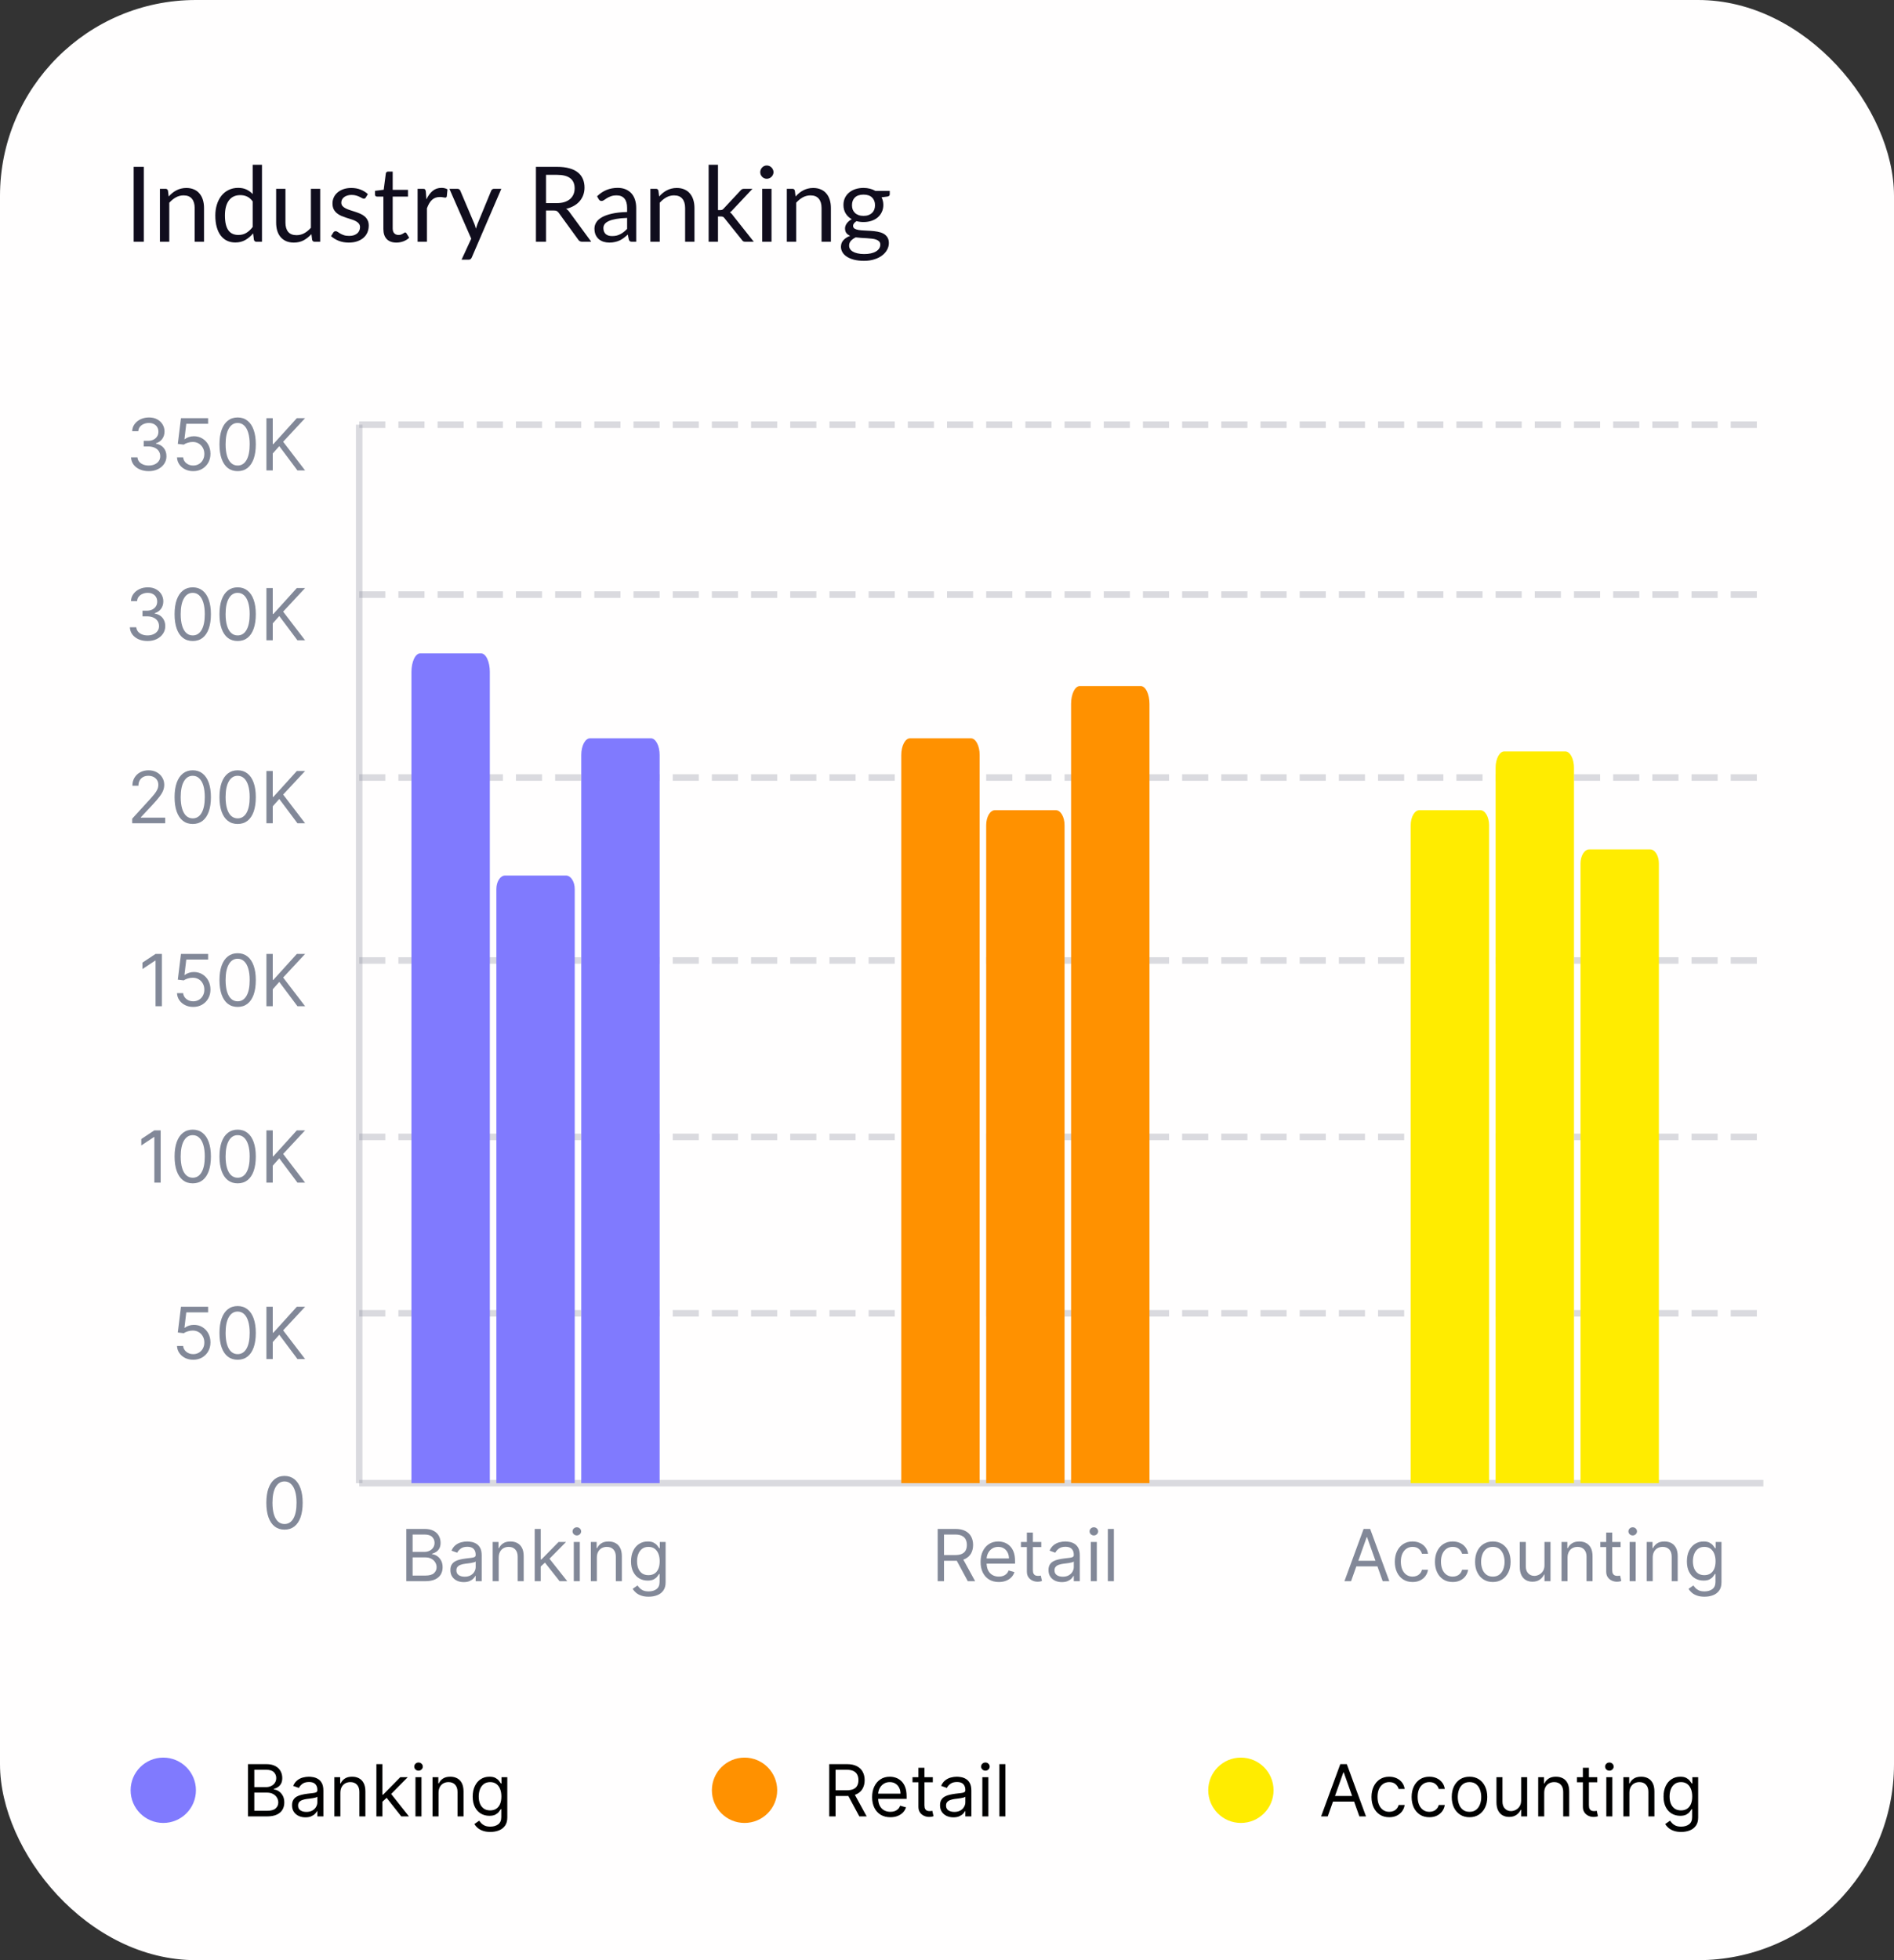 <svg width="290" height="300" viewBox="0 0 290 300" fill="none" xmlns="http://www.w3.org/2000/svg">
<rect x="0" y="0" width="290" height="300" fill="#333333" stroke="none"/>
<rect width="290" height="300" rx="30" fill="#FFFEFE"/>
<path d="M22.016 37H20.464V25.536H22.016V37ZM25.831 30.072C26.007 29.875 26.194 29.696 26.391 29.536C26.589 29.376 26.797 29.24 27.015 29.128C27.239 29.011 27.474 28.923 27.719 28.864C27.97 28.8 28.239 28.768 28.527 28.768C28.97 28.768 29.359 28.843 29.695 28.992C30.037 29.136 30.319 29.344 30.543 29.616C30.773 29.883 30.946 30.205 31.063 30.584C31.181 30.963 31.239 31.381 31.239 31.84V37H29.807V31.84C29.807 31.227 29.666 30.752 29.383 30.416C29.106 30.075 28.682 29.904 28.111 29.904C27.69 29.904 27.295 30.005 26.927 30.208C26.565 30.411 26.229 30.685 25.919 31.032V37H24.487V28.896H25.343C25.546 28.896 25.671 28.995 25.719 29.192L25.831 30.072ZM38.689 30.824C38.423 30.467 38.135 30.219 37.825 30.08C37.516 29.936 37.169 29.864 36.785 29.864C36.033 29.864 35.455 30.133 35.049 30.672C34.644 31.211 34.441 31.979 34.441 32.976C34.441 33.504 34.487 33.957 34.577 34.336C34.668 34.709 34.801 35.019 34.977 35.264C35.153 35.504 35.369 35.68 35.625 35.792C35.881 35.904 36.172 35.96 36.497 35.96C36.967 35.96 37.375 35.853 37.721 35.64C38.073 35.427 38.396 35.125 38.689 34.736V30.824ZM40.113 25.216V37H39.265C39.063 37 38.935 36.901 38.881 36.704L38.753 35.72C38.407 36.136 38.012 36.472 37.569 36.728C37.127 36.984 36.615 37.112 36.033 37.112C35.569 37.112 35.148 37.024 34.769 36.848C34.391 36.667 34.068 36.403 33.801 36.056C33.535 35.709 33.329 35.277 33.185 34.76C33.041 34.243 32.969 33.648 32.969 32.976C32.969 32.379 33.049 31.824 33.209 31.312C33.369 30.795 33.599 30.347 33.897 29.968C34.196 29.589 34.561 29.293 34.993 29.08C35.431 28.861 35.921 28.752 36.465 28.752C36.961 28.752 37.385 28.837 37.737 29.008C38.095 29.173 38.412 29.405 38.689 29.704V25.216H40.113ZM49.026 28.896V37H48.178C47.976 37 47.848 36.901 47.794 36.704L47.682 35.832C47.33 36.221 46.936 36.536 46.498 36.776C46.061 37.011 45.56 37.128 44.994 37.128C44.552 37.128 44.16 37.056 43.818 36.912C43.482 36.763 43.2 36.555 42.97 36.288C42.741 36.021 42.568 35.699 42.45 35.32C42.338 34.941 42.282 34.523 42.282 34.064V28.896H43.706V34.064C43.706 34.677 43.845 35.152 44.122 35.488C44.405 35.824 44.834 35.992 45.41 35.992C45.832 35.992 46.224 35.893 46.586 35.696C46.954 35.493 47.293 35.216 47.602 34.864V28.896H49.026ZM56.004 30.232C55.94 30.349 55.842 30.408 55.708 30.408C55.628 30.408 55.538 30.379 55.436 30.32C55.335 30.261 55.21 30.197 55.06 30.128C54.916 30.053 54.743 29.987 54.54 29.928C54.338 29.864 54.098 29.832 53.82 29.832C53.58 29.832 53.364 29.864 53.172 29.928C52.98 29.987 52.815 30.069 52.676 30.176C52.543 30.283 52.439 30.408 52.364 30.552C52.295 30.691 52.26 30.843 52.26 31.008C52.26 31.216 52.319 31.389 52.436 31.528C52.559 31.667 52.719 31.787 52.916 31.888C53.114 31.989 53.338 32.08 53.588 32.16C53.839 32.235 54.095 32.317 54.356 32.408C54.623 32.493 54.882 32.589 55.132 32.696C55.383 32.803 55.607 32.936 55.804 33.096C56.002 33.256 56.159 33.453 56.276 33.688C56.399 33.917 56.46 34.195 56.46 34.52C56.46 34.893 56.394 35.24 56.26 35.56C56.127 35.875 55.93 36.149 55.668 36.384C55.407 36.613 55.087 36.795 54.708 36.928C54.33 37.061 53.892 37.128 53.396 37.128C52.831 37.128 52.319 37.037 51.86 36.856C51.402 36.669 51.012 36.432 50.692 36.144L51.028 35.6C51.071 35.531 51.122 35.477 51.18 35.44C51.239 35.403 51.314 35.384 51.404 35.384C51.5 35.384 51.602 35.421 51.708 35.496C51.815 35.571 51.943 35.653 52.092 35.744C52.247 35.835 52.434 35.917 52.652 35.992C52.871 36.067 53.143 36.104 53.468 36.104C53.746 36.104 53.988 36.069 54.196 36C54.404 35.925 54.578 35.827 54.716 35.704C54.855 35.581 54.956 35.44 55.02 35.28C55.09 35.12 55.124 34.949 55.124 34.768C55.124 34.544 55.063 34.36 54.94 34.216C54.823 34.067 54.666 33.941 54.468 33.84C54.271 33.733 54.044 33.643 53.788 33.568C53.538 33.488 53.279 33.405 53.012 33.32C52.751 33.235 52.492 33.139 52.236 33.032C51.986 32.92 51.762 32.781 51.564 32.616C51.367 32.451 51.207 32.248 51.084 32.008C50.967 31.763 50.908 31.467 50.908 31.12C50.908 30.811 50.972 30.515 51.1 30.232C51.228 29.944 51.415 29.693 51.66 29.48C51.906 29.261 52.207 29.088 52.564 28.96C52.922 28.832 53.33 28.768 53.788 28.768C54.322 28.768 54.799 28.853 55.22 29.024C55.647 29.189 56.015 29.419 56.324 29.712L56.004 30.232ZM60.694 37.128C60.054 37.128 59.561 36.949 59.214 36.592C58.873 36.235 58.702 35.72 58.702 35.048V30.088H57.726C57.641 30.088 57.569 30.064 57.51 30.016C57.452 29.963 57.422 29.883 57.422 29.776V29.208L58.75 29.04L59.078 26.536C59.094 26.456 59.129 26.392 59.182 26.344C59.241 26.291 59.316 26.264 59.406 26.264H60.126V29.056H62.47V30.088H60.126V34.952C60.126 35.293 60.209 35.547 60.374 35.712C60.539 35.877 60.753 35.96 61.014 35.96C61.163 35.96 61.291 35.941 61.398 35.904C61.51 35.861 61.606 35.816 61.686 35.768C61.766 35.72 61.833 35.677 61.886 35.64C61.945 35.597 61.995 35.576 62.038 35.576C62.113 35.576 62.179 35.621 62.238 35.712L62.654 36.392C62.409 36.621 62.113 36.803 61.766 36.936C61.419 37.064 61.062 37.128 60.694 37.128ZM65.293 30.52C65.549 29.965 65.863 29.533 66.237 29.224C66.61 28.909 67.066 28.752 67.605 28.752C67.775 28.752 67.938 28.771 68.093 28.808C68.252 28.845 68.394 28.904 68.516 28.984L68.412 30.048C68.38 30.181 68.3 30.248 68.172 30.248C68.098 30.248 67.989 30.232 67.844 30.2C67.701 30.168 67.538 30.152 67.356 30.152C67.1 30.152 66.871 30.189 66.668 30.264C66.471 30.339 66.293 30.451 66.132 30.6C65.978 30.744 65.837 30.925 65.709 31.144C65.586 31.357 65.474 31.603 65.373 31.88V37H63.941V28.896H64.757C64.911 28.896 65.018 28.925 65.076 28.984C65.135 29.043 65.175 29.144 65.197 29.288L65.293 30.52ZM76.761 28.896L72.241 39.392C72.193 39.499 72.131 39.584 72.057 39.648C71.987 39.712 71.878 39.744 71.729 39.744H70.673L72.153 36.528L68.809 28.896H70.041C70.163 28.896 70.259 28.928 70.329 28.992C70.403 29.051 70.454 29.117 70.481 29.192L72.649 34.296C72.734 34.52 72.806 34.755 72.865 35C72.939 34.749 73.019 34.512 73.105 34.288L75.209 29.192C75.241 29.107 75.294 29.037 75.369 28.984C75.449 28.925 75.537 28.896 75.633 28.896H76.761ZM85.234 31.088C85.682 31.088 86.076 31.035 86.418 30.928C86.764 30.816 87.052 30.661 87.282 30.464C87.516 30.261 87.692 30.021 87.81 29.744C87.927 29.467 87.986 29.16 87.986 28.824C87.986 28.141 87.762 27.627 87.314 27.28C86.866 26.933 86.194 26.76 85.298 26.76H83.602V31.088H85.234ZM90.53 37H89.154C88.871 37 88.663 36.891 88.53 36.672L85.554 32.576C85.463 32.448 85.364 32.357 85.258 32.304C85.156 32.245 84.996 32.216 84.778 32.216H83.602V37H82.058V25.536H85.298C86.023 25.536 86.65 25.611 87.178 25.76C87.706 25.904 88.14 26.115 88.482 26.392C88.828 26.669 89.084 27.005 89.25 27.4C89.415 27.789 89.498 28.227 89.498 28.712C89.498 29.117 89.434 29.496 89.306 29.848C89.178 30.2 88.991 30.517 88.746 30.8C88.506 31.077 88.21 31.315 87.858 31.512C87.511 31.709 87.116 31.859 86.674 31.96C86.871 32.072 87.042 32.235 87.186 32.448L90.53 37ZM96.02 33.352C95.364 33.373 94.804 33.427 94.34 33.512C93.881 33.592 93.505 33.699 93.212 33.832C92.924 33.965 92.713 34.123 92.58 34.304C92.452 34.485 92.388 34.688 92.388 34.912C92.388 35.125 92.423 35.309 92.492 35.464C92.561 35.619 92.655 35.747 92.772 35.848C92.895 35.944 93.036 36.016 93.196 36.064C93.361 36.107 93.537 36.128 93.724 36.128C93.975 36.128 94.204 36.104 94.412 36.056C94.62 36.003 94.815 35.928 94.996 35.832C95.183 35.736 95.359 35.621 95.524 35.488C95.695 35.355 95.86 35.203 96.02 35.032V33.352ZM91.42 30.04C91.868 29.608 92.351 29.285 92.868 29.072C93.385 28.859 93.959 28.752 94.588 28.752C95.041 28.752 95.444 28.827 95.796 28.976C96.148 29.125 96.444 29.333 96.684 29.6C96.924 29.867 97.105 30.189 97.228 30.568C97.351 30.947 97.412 31.363 97.412 31.816V37H96.78C96.641 37 96.535 36.979 96.46 36.936C96.385 36.888 96.327 36.797 96.284 36.664L96.124 35.896C95.911 36.093 95.703 36.269 95.5 36.424C95.297 36.573 95.084 36.701 94.86 36.808C94.636 36.909 94.396 36.987 94.14 37.04C93.889 37.099 93.609 37.128 93.3 37.128C92.985 37.128 92.689 37.085 92.412 37C92.135 36.909 91.892 36.776 91.684 36.6C91.481 36.424 91.319 36.203 91.196 35.936C91.079 35.664 91.02 35.344 91.02 34.976C91.02 34.656 91.108 34.349 91.284 34.056C91.46 33.757 91.745 33.493 92.14 33.264C92.535 33.035 93.049 32.848 93.684 32.704C94.319 32.555 95.097 32.469 96.02 32.448V31.816C96.02 31.187 95.884 30.712 95.612 30.392C95.34 30.067 94.943 29.904 94.42 29.904C94.068 29.904 93.772 29.949 93.532 30.04C93.297 30.125 93.092 30.224 92.916 30.336C92.745 30.443 92.596 30.541 92.468 30.632C92.345 30.717 92.223 30.76 92.1 30.76C92.004 30.76 91.921 30.736 91.852 30.688C91.783 30.635 91.724 30.571 91.676 30.496L91.42 30.04ZM100.925 30.072C101.101 29.875 101.288 29.696 101.485 29.536C101.682 29.376 101.89 29.24 102.109 29.128C102.333 29.011 102.568 28.923 102.813 28.864C103.064 28.8 103.333 28.768 103.621 28.768C104.064 28.768 104.453 28.843 104.789 28.992C105.13 29.136 105.413 29.344 105.637 29.616C105.866 29.883 106.04 30.205 106.157 30.584C106.274 30.963 106.333 31.381 106.333 31.84V37H104.901V31.84C104.901 31.227 104.76 30.752 104.477 30.416C104.2 30.075 103.776 29.904 103.205 29.904C102.784 29.904 102.389 30.005 102.021 30.208C101.658 30.411 101.322 30.685 101.013 31.032V37H99.581V28.896H100.437C100.64 28.896 100.765 28.995 100.813 29.192L100.925 30.072ZM109.935 25.216V32.152H110.303C110.41 32.152 110.498 32.139 110.567 32.112C110.642 32.08 110.719 32.019 110.799 31.928L113.359 29.184C113.434 29.093 113.511 29.024 113.591 28.976C113.676 28.923 113.788 28.896 113.927 28.896H115.215L112.231 32.072C112.087 32.253 111.932 32.395 111.767 32.496C111.863 32.56 111.948 32.635 112.023 32.72C112.103 32.8 112.178 32.893 112.247 33L115.415 37H114.143C114.02 37 113.914 36.981 113.823 36.944C113.738 36.901 113.663 36.827 113.599 36.72L110.935 33.4C110.855 33.288 110.775 33.216 110.695 33.184C110.62 33.147 110.503 33.128 110.343 33.128H109.935V37H108.503V25.216H109.935ZM118.132 28.896V37H116.708V28.896H118.132ZM118.436 26.352C118.436 26.491 118.407 26.621 118.348 26.744C118.295 26.861 118.22 26.968 118.124 27.064C118.033 27.155 117.924 27.227 117.796 27.28C117.673 27.333 117.543 27.36 117.404 27.36C117.265 27.36 117.135 27.333 117.012 27.28C116.895 27.227 116.791 27.155 116.7 27.064C116.609 26.968 116.537 26.861 116.484 26.744C116.431 26.621 116.404 26.491 116.404 26.352C116.404 26.213 116.431 26.083 116.484 25.96C116.537 25.832 116.609 25.723 116.7 25.632C116.791 25.536 116.895 25.461 117.012 25.408C117.135 25.355 117.265 25.328 117.404 25.328C117.543 25.328 117.673 25.355 117.796 25.408C117.924 25.461 118.033 25.536 118.124 25.632C118.22 25.723 118.295 25.832 118.348 25.96C118.407 26.083 118.436 26.213 118.436 26.352ZM121.816 30.072C121.992 29.875 122.178 29.696 122.376 29.536C122.573 29.376 122.781 29.24 123 29.128C123.224 29.011 123.458 28.923 123.704 28.864C123.954 28.8 124.224 28.768 124.512 28.768C124.954 28.768 125.344 28.843 125.68 28.992C126.021 29.136 126.304 29.344 126.528 29.616C126.757 29.883 126.93 30.205 127.048 30.584C127.165 30.963 127.224 31.381 127.224 31.84V37H125.792V31.84C125.792 31.227 125.65 30.752 125.368 30.416C125.09 30.075 124.666 29.904 124.096 29.904C123.674 29.904 123.28 30.005 122.912 30.208C122.549 30.411 122.213 30.685 121.904 31.032V37H120.472V28.896H121.328C121.53 28.896 121.656 28.995 121.704 29.192L121.816 30.072ZM132.218 33.04C132.506 33.04 132.759 33 132.978 32.92C133.196 32.84 133.38 32.728 133.53 32.584C133.679 32.44 133.791 32.269 133.866 32.072C133.94 31.869 133.978 31.648 133.978 31.408C133.978 30.912 133.826 30.517 133.522 30.224C133.223 29.931 132.788 29.784 132.218 29.784C131.642 29.784 131.202 29.931 130.898 30.224C130.599 30.517 130.45 30.912 130.45 31.408C130.45 31.648 130.487 31.869 130.562 32.072C130.642 32.269 130.756 32.44 130.906 32.584C131.055 32.728 131.239 32.84 131.458 32.92C131.676 33 131.93 33.04 132.218 33.04ZM134.786 37.44C134.786 37.243 134.73 37.083 134.618 36.96C134.506 36.837 134.354 36.741 134.162 36.672C133.975 36.603 133.756 36.555 133.506 36.528C133.255 36.496 132.988 36.472 132.706 36.456C132.428 36.44 132.146 36.424 131.858 36.408C131.57 36.392 131.292 36.365 131.026 36.328C130.727 36.467 130.482 36.643 130.29 36.856C130.103 37.064 130.01 37.309 130.01 37.592C130.01 37.773 130.055 37.941 130.146 38.096C130.242 38.256 130.386 38.392 130.578 38.504C130.77 38.621 131.01 38.712 131.298 38.776C131.591 38.845 131.935 38.88 132.33 38.88C132.714 38.88 133.058 38.845 133.362 38.776C133.666 38.707 133.922 38.608 134.13 38.48C134.343 38.352 134.506 38.2 134.618 38.024C134.73 37.848 134.786 37.653 134.786 37.44ZM136.234 29.216V29.744C136.234 29.92 136.122 30.032 135.898 30.08L134.978 30.2C135.159 30.552 135.25 30.941 135.25 31.368C135.25 31.763 135.172 32.123 135.018 32.448C134.868 32.768 134.66 33.043 134.394 33.272C134.127 33.501 133.807 33.677 133.434 33.8C133.06 33.923 132.655 33.984 132.218 33.984C131.839 33.984 131.482 33.939 131.146 33.848C130.975 33.955 130.844 34.069 130.754 34.192C130.663 34.309 130.618 34.429 130.618 34.552C130.618 34.744 130.695 34.891 130.85 34.992C131.01 35.088 131.218 35.157 131.474 35.2C131.73 35.243 132.02 35.269 132.346 35.28C132.676 35.291 133.012 35.309 133.354 35.336C133.7 35.357 134.036 35.397 134.362 35.456C134.692 35.515 134.986 35.611 135.242 35.744C135.498 35.877 135.703 36.061 135.858 36.296C136.018 36.531 136.098 36.835 136.098 37.208C136.098 37.555 136.01 37.891 135.834 38.216C135.663 38.541 135.415 38.829 135.09 39.08C134.764 39.336 134.364 39.539 133.89 39.688C133.42 39.843 132.89 39.92 132.298 39.92C131.706 39.92 131.188 39.861 130.746 39.744C130.303 39.627 129.935 39.469 129.642 39.272C129.348 39.075 129.127 38.845 128.978 38.584C128.834 38.328 128.762 38.059 128.762 37.776C128.762 37.376 128.887 37.037 129.138 36.76C129.388 36.483 129.732 36.261 130.17 36.096C129.93 35.989 129.738 35.848 129.594 35.672C129.455 35.491 129.386 35.248 129.386 34.944C129.386 34.827 129.407 34.707 129.45 34.584C129.492 34.456 129.556 34.331 129.642 34.208C129.732 34.08 129.842 33.96 129.97 33.848C130.098 33.736 130.247 33.637 130.418 33.552C130.018 33.328 129.706 33.032 129.482 32.664C129.258 32.291 129.146 31.859 129.146 31.368C129.146 30.973 129.22 30.616 129.37 30.296C129.524 29.971 129.738 29.696 130.01 29.472C130.282 29.243 130.604 29.067 130.978 28.944C131.356 28.821 131.77 28.76 132.218 28.76C132.57 28.76 132.898 28.8 133.202 28.88C133.506 28.955 133.783 29.067 134.034 29.216H136.234Z" fill="#100D1D"/>
<g clip-path="url(#clip0_1107_9248)">
<path d="M55 227H270" stroke="#828898" stroke-opacity="0.3"/>
<path d="M55 227L55 65" stroke="#828898" stroke-opacity="0.3"/>
<path d="M55 201H270" stroke="#828898" stroke-opacity="0.3" stroke-dasharray="4 2"/>
<path d="M55 174H270" stroke="#828898" stroke-opacity="0.3" stroke-dasharray="4 2"/>
<path d="M55 147H270" stroke="#828898" stroke-opacity="0.3" stroke-dasharray="4 2"/>
<path d="M55 119H270" stroke="#828898" stroke-opacity="0.3" stroke-dasharray="4 2"/>
<path d="M55 91H270" stroke="#828898" stroke-opacity="0.3" stroke-dasharray="4 2"/>
<path d="M55 65H270" stroke="#828898" stroke-opacity="0.3" stroke-dasharray="4 2"/>
<path d="M43.562 234.109C42.974 234.109 42.473 233.949 42.059 233.629C41.645 233.306 41.328 232.839 41.109 232.227C40.891 231.612 40.781 230.87 40.781 230C40.781 229.135 40.891 228.397 41.109 227.785C41.331 227.171 41.648 226.702 42.062 226.379C42.479 226.053 42.979 225.891 43.562 225.891C44.146 225.891 44.645 226.053 45.059 226.379C45.475 226.702 45.793 227.171 46.012 227.785C46.233 228.397 46.344 229.135 46.344 230C46.344 230.87 46.234 231.612 46.016 232.227C45.797 232.839 45.48 233.306 45.066 233.629C44.652 233.949 44.151 234.109 43.562 234.109ZM43.562 233.25C44.146 233.25 44.599 232.969 44.922 232.406C45.245 231.844 45.406 231.042 45.406 230C45.406 229.307 45.332 228.717 45.184 228.23C45.038 227.743 44.827 227.372 44.551 227.117C44.277 226.862 43.948 226.734 43.562 226.734C42.984 226.734 42.533 227.02 42.207 227.59C41.882 228.158 41.719 228.961 41.719 230C41.719 230.693 41.792 231.281 41.938 231.766C42.083 232.25 42.293 232.618 42.566 232.871C42.842 233.124 43.175 233.25 43.562 233.25Z" fill="#828898"/>
<path d="M29.585 208.109C29.127 208.109 28.714 208.018 28.347 207.836C27.98 207.654 27.685 207.404 27.464 207.086C27.242 206.768 27.121 206.406 27.101 206H28.038C28.075 206.362 28.239 206.661 28.53 206.898C28.825 207.133 29.176 207.25 29.585 207.25C29.913 207.25 30.205 207.173 30.46 207.02C30.718 206.866 30.92 206.655 31.065 206.387C31.214 206.116 31.288 205.81 31.288 205.469C31.288 205.12 31.211 204.809 31.058 204.535C30.907 204.259 30.698 204.042 30.433 203.883C30.167 203.724 29.864 203.643 29.523 203.641C29.278 203.638 29.026 203.676 28.769 203.754C28.511 203.829 28.299 203.927 28.132 204.047L27.226 203.937L27.71 200H31.866V200.859H28.523L28.241 203.219H28.288C28.452 203.089 28.658 202.98 28.905 202.895C29.153 202.809 29.41 202.766 29.679 202.766C30.168 202.766 30.605 202.883 30.987 203.117C31.373 203.349 31.675 203.667 31.894 204.07C32.115 204.474 32.226 204.935 32.226 205.453C32.226 205.964 32.111 206.419 31.882 206.82C31.655 207.219 31.343 207.534 30.944 207.766C30.546 207.995 30.093 208.109 29.585 208.109ZM36.387 208.109C35.798 208.109 35.297 207.949 34.883 207.629C34.469 207.306 34.152 206.839 33.934 206.227C33.715 205.612 33.605 204.87 33.605 204C33.605 203.135 33.715 202.397 33.934 201.785C34.155 201.171 34.473 200.702 34.887 200.379C35.303 200.053 35.803 199.891 36.387 199.891C36.97 199.891 37.469 200.053 37.883 200.379C38.3 200.702 38.617 201.171 38.836 201.785C39.057 202.397 39.168 203.135 39.168 204C39.168 204.87 39.059 205.612 38.84 206.227C38.621 206.839 38.305 207.306 37.891 207.629C37.477 207.949 36.975 208.109 36.387 208.109ZM36.387 207.25C36.97 207.25 37.423 206.969 37.746 206.406C38.069 205.844 38.23 205.042 38.23 204C38.23 203.307 38.156 202.717 38.008 202.23C37.862 201.743 37.651 201.372 37.375 201.117C37.102 200.862 36.772 200.734 36.387 200.734C35.809 200.734 35.357 201.02 35.031 201.59C34.706 202.158 34.543 202.961 34.543 204C34.543 204.693 34.616 205.281 34.762 205.766C34.908 206.25 35.117 206.618 35.391 206.871C35.667 207.124 35.999 207.25 36.387 207.25ZM40.793 208V200H41.762V203.969H41.855L45.449 200H46.715L43.355 203.609L46.715 208H45.543L42.762 204.281L41.762 205.406V208H40.793Z" fill="#828898"/>
<path d="M24.602 173V181H23.633V174.016H23.586L21.633 175.312V174.328L23.633 173H24.602ZM29.512 181.109C28.923 181.109 28.422 180.949 28.008 180.629C27.594 180.306 27.277 179.839 27.059 179.227C26.84 178.612 26.73 177.87 26.73 177C26.73 176.135 26.84 175.397 27.059 174.785C27.28 174.171 27.598 173.702 28.012 173.379C28.428 173.053 28.928 172.891 29.512 172.891C30.095 172.891 30.594 173.053 31.008 173.379C31.424 173.702 31.742 174.171 31.961 174.785C32.182 175.397 32.293 176.135 32.293 177C32.293 177.87 32.184 178.612 31.965 179.227C31.746 179.839 31.43 180.306 31.016 180.629C30.602 180.949 30.1 181.109 29.512 181.109ZM29.512 180.25C30.095 180.25 30.548 179.969 30.871 179.406C31.194 178.844 31.355 178.042 31.355 177C31.355 176.307 31.281 175.717 31.133 175.23C30.987 174.743 30.776 174.372 30.5 174.117C30.227 173.862 29.897 173.734 29.512 173.734C28.934 173.734 28.482 174.02 28.156 174.59C27.831 175.158 27.668 175.961 27.668 177C27.668 177.693 27.741 178.281 27.887 178.766C28.033 179.25 28.242 179.618 28.516 179.871C28.792 180.124 29.124 180.25 29.512 180.25ZM36.387 181.109C35.798 181.109 35.297 180.949 34.883 180.629C34.469 180.306 34.152 179.839 33.934 179.227C33.715 178.612 33.605 177.87 33.605 177C33.605 176.135 33.715 175.397 33.934 174.785C34.155 174.171 34.473 173.702 34.887 173.379C35.303 173.053 35.803 172.891 36.387 172.891C36.97 172.891 37.469 173.053 37.883 173.379C38.3 173.702 38.617 174.171 38.836 174.785C39.057 175.397 39.168 176.135 39.168 177C39.168 177.87 39.059 178.612 38.84 179.227C38.621 179.839 38.305 180.306 37.891 180.629C37.477 180.949 36.975 181.109 36.387 181.109ZM36.387 180.25C36.97 180.25 37.423 179.969 37.746 179.406C38.069 178.844 38.23 178.042 38.23 177C38.23 176.307 38.156 175.717 38.008 175.23C37.862 174.743 37.651 174.372 37.375 174.117C37.102 173.862 36.772 173.734 36.387 173.734C35.809 173.734 35.357 174.02 35.031 174.59C34.706 175.158 34.543 175.961 34.543 177C34.543 177.693 34.616 178.281 34.762 178.766C34.908 179.25 35.117 179.618 35.391 179.871C35.667 180.124 35.999 180.25 36.387 180.25ZM40.793 181V173H41.762V176.969H41.855L45.449 173H46.715L43.355 176.609L46.715 181H45.543L42.762 177.281L41.762 178.406V181H40.793Z" fill="#828898"/>
<path d="M24.784 146V154H23.815V147.016H23.769L21.815 148.312V147.328L23.815 146H24.784ZM29.585 154.109C29.127 154.109 28.714 154.018 28.347 153.836C27.98 153.654 27.685 153.404 27.464 153.086C27.242 152.768 27.121 152.406 27.101 152H28.038C28.075 152.362 28.239 152.661 28.53 152.898C28.825 153.133 29.176 153.25 29.585 153.25C29.913 153.25 30.205 153.173 30.46 153.02C30.718 152.866 30.92 152.655 31.065 152.387C31.214 152.116 31.288 151.81 31.288 151.469C31.288 151.12 31.211 150.809 31.058 150.535C30.907 150.259 30.698 150.042 30.433 149.883C30.167 149.724 29.864 149.643 29.523 149.641C29.278 149.638 29.026 149.676 28.769 149.754C28.511 149.829 28.299 149.927 28.132 150.047L27.226 149.937L27.71 146H31.866V146.859H28.523L28.241 149.219H28.288C28.452 149.089 28.658 148.98 28.905 148.895C29.153 148.809 29.41 148.766 29.679 148.766C30.168 148.766 30.605 148.883 30.987 149.117C31.373 149.349 31.675 149.667 31.894 150.07C32.115 150.474 32.226 150.935 32.226 151.453C32.226 151.964 32.111 152.419 31.882 152.82C31.655 153.219 31.343 153.534 30.944 153.766C30.546 153.995 30.093 154.109 29.585 154.109ZM36.387 154.109C35.798 154.109 35.297 153.949 34.883 153.629C34.469 153.306 34.152 152.839 33.934 152.227C33.715 151.612 33.605 150.87 33.605 150C33.605 149.135 33.715 148.397 33.934 147.785C34.155 147.171 34.473 146.702 34.887 146.379C35.303 146.053 35.803 145.891 36.387 145.891C36.97 145.891 37.469 146.053 37.883 146.379C38.3 146.702 38.617 147.171 38.836 147.785C39.057 148.397 39.168 149.135 39.168 150C39.168 150.87 39.059 151.612 38.84 152.227C38.621 152.839 38.305 153.306 37.891 153.629C37.477 153.949 36.975 154.109 36.387 154.109ZM36.387 153.25C36.97 153.25 37.423 152.969 37.746 152.406C38.069 151.844 38.23 151.042 38.23 150C38.23 149.307 38.156 148.717 38.008 148.23C37.862 147.743 37.651 147.372 37.375 147.117C37.102 146.862 36.772 146.734 36.387 146.734C35.809 146.734 35.357 147.02 35.031 147.59C34.706 148.158 34.543 148.961 34.543 150C34.543 150.693 34.616 151.281 34.762 151.766C34.908 152.25 35.117 152.618 35.391 152.871C35.667 153.124 35.999 153.25 36.387 153.25ZM40.793 154V146H41.762V149.969H41.855L45.449 146H46.715L43.355 149.609L46.715 154H45.543L42.762 150.281L41.762 151.406V154H40.793Z" fill="#828898"/>
<path d="M20.242 126V125.297L22.883 122.406C23.193 122.068 23.448 121.773 23.648 121.523C23.849 121.271 23.997 121.034 24.094 120.812C24.193 120.589 24.242 120.354 24.242 120.109C24.242 119.828 24.174 119.585 24.039 119.379C23.906 119.173 23.724 119.014 23.492 118.902C23.26 118.79 23 118.734 22.711 118.734C22.404 118.734 22.135 118.798 21.906 118.926C21.68 119.051 21.504 119.227 21.379 119.453C21.256 119.68 21.195 119.945 21.195 120.25H20.273C20.273 119.781 20.381 119.37 20.598 119.016C20.814 118.661 21.108 118.385 21.48 118.187C21.855 117.99 22.276 117.891 22.742 117.891C23.211 117.891 23.626 117.99 23.988 118.187C24.35 118.385 24.634 118.652 24.84 118.988C25.046 119.324 25.148 119.698 25.148 120.109C25.148 120.404 25.095 120.691 24.988 120.973C24.884 121.251 24.702 121.562 24.441 121.906C24.184 122.247 23.826 122.664 23.367 123.156L21.57 125.078V125.141H25.289V126H20.242ZM29.512 126.109C28.923 126.109 28.422 125.949 28.008 125.629C27.594 125.306 27.277 124.839 27.059 124.227C26.84 123.612 26.73 122.87 26.73 122C26.73 121.135 26.84 120.397 27.059 119.785C27.28 119.171 27.598 118.702 28.012 118.379C28.428 118.053 28.928 117.891 29.512 117.891C30.095 117.891 30.594 118.053 31.008 118.379C31.424 118.702 31.742 119.171 31.961 119.785C32.182 120.397 32.293 121.135 32.293 122C32.293 122.87 32.184 123.612 31.965 124.227C31.746 124.839 31.43 125.306 31.016 125.629C30.602 125.949 30.1 126.109 29.512 126.109ZM29.512 125.25C30.095 125.25 30.548 124.969 30.871 124.406C31.194 123.844 31.355 123.042 31.355 122C31.355 121.307 31.281 120.717 31.133 120.23C30.987 119.743 30.776 119.372 30.5 119.117C30.227 118.862 29.897 118.734 29.512 118.734C28.934 118.734 28.482 119.02 28.156 119.59C27.831 120.158 27.668 120.961 27.668 122C27.668 122.693 27.741 123.281 27.887 123.766C28.033 124.25 28.242 124.618 28.516 124.871C28.792 125.124 29.124 125.25 29.512 125.25ZM36.387 126.109C35.798 126.109 35.297 125.949 34.883 125.629C34.469 125.306 34.152 124.839 33.934 124.227C33.715 123.612 33.605 122.87 33.605 122C33.605 121.135 33.715 120.397 33.934 119.785C34.155 119.171 34.473 118.702 34.887 118.379C35.303 118.053 35.803 117.891 36.387 117.891C36.97 117.891 37.469 118.053 37.883 118.379C38.3 118.702 38.617 119.171 38.836 119.785C39.057 120.397 39.168 121.135 39.168 122C39.168 122.87 39.059 123.612 38.84 124.227C38.621 124.839 38.305 125.306 37.891 125.629C37.477 125.949 36.975 126.109 36.387 126.109ZM36.387 125.25C36.97 125.25 37.423 124.969 37.746 124.406C38.069 123.844 38.23 123.042 38.23 122C38.23 121.307 38.156 120.717 38.008 120.23C37.862 119.743 37.651 119.372 37.375 119.117C37.102 118.862 36.772 118.734 36.387 118.734C35.809 118.734 35.357 119.02 35.031 119.59C34.706 120.158 34.543 120.961 34.543 122C34.543 122.693 34.616 123.281 34.762 123.766C34.908 124.25 35.117 124.618 35.391 124.871C35.667 125.124 35.999 125.25 36.387 125.25ZM40.793 126V118H41.762V121.969H41.855L45.449 118H46.715L43.355 121.609L46.715 126H45.543L42.762 122.281L41.762 123.406V126H40.793Z" fill="#828898"/>
<path d="M22.602 98.109C22.086 98.109 21.626 98.021 21.223 97.844C20.822 97.667 20.503 97.421 20.266 97.106C20.031 96.788 19.904 96.419 19.883 96H20.867C20.888 96.258 20.977 96.481 21.133 96.668C21.289 96.853 21.494 96.996 21.746 97.098C21.999 97.199 22.279 97.25 22.586 97.25C22.93 97.25 23.234 97.19 23.5 97.07C23.766 96.951 23.974 96.784 24.125 96.57C24.276 96.357 24.352 96.109 24.352 95.828C24.352 95.534 24.279 95.275 24.133 95.051C23.987 94.824 23.773 94.647 23.492 94.519C23.211 94.392 22.867 94.328 22.461 94.328H21.82V93.469H22.461C22.779 93.469 23.057 93.412 23.297 93.297C23.539 93.182 23.728 93.021 23.863 92.812C24.001 92.604 24.07 92.359 24.07 92.078C24.07 91.807 24.01 91.572 23.891 91.371C23.771 91.171 23.602 91.014 23.383 90.902C23.167 90.79 22.912 90.734 22.617 90.734C22.341 90.734 22.081 90.785 21.836 90.887C21.594 90.986 21.396 91.13 21.242 91.32C21.088 91.508 21.005 91.734 20.992 92H20.055C20.07 91.581 20.197 91.213 20.434 90.898C20.671 90.581 20.98 90.333 21.363 90.156C21.749 89.979 22.172 89.891 22.633 89.891C23.128 89.891 23.552 89.991 23.906 90.191C24.26 90.389 24.533 90.651 24.723 90.977C24.913 91.302 25.008 91.654 25.008 92.031C25.008 92.482 24.889 92.866 24.652 93.184C24.418 93.501 24.099 93.721 23.695 93.844V93.906C24.201 93.99 24.595 94.204 24.879 94.551C25.163 94.894 25.305 95.32 25.305 95.828C25.305 96.263 25.186 96.654 24.949 97C24.715 97.344 24.395 97.615 23.988 97.812C23.582 98.01 23.12 98.109 22.602 98.109ZM29.512 98.109C28.923 98.109 28.422 97.949 28.008 97.629C27.594 97.306 27.277 96.838 27.059 96.227C26.84 95.612 26.73 94.87 26.73 94C26.73 93.135 26.84 92.397 27.059 91.785C27.28 91.171 27.598 90.702 28.012 90.379C28.428 90.053 28.928 89.891 29.512 89.891C30.095 89.891 30.594 90.053 31.008 90.379C31.424 90.702 31.742 91.171 31.961 91.785C32.182 92.397 32.293 93.135 32.293 94C32.293 94.87 32.184 95.612 31.965 96.227C31.746 96.838 31.43 97.306 31.016 97.629C30.602 97.949 30.1 98.109 29.512 98.109ZM29.512 97.25C30.095 97.25 30.548 96.969 30.871 96.406C31.194 95.844 31.355 95.042 31.355 94C31.355 93.307 31.281 92.717 31.133 92.231C30.987 91.743 30.776 91.372 30.5 91.117C30.227 90.862 29.897 90.734 29.512 90.734C28.934 90.734 28.482 91.019 28.156 91.59C27.831 92.158 27.668 92.961 27.668 94C27.668 94.693 27.741 95.281 27.887 95.766C28.033 96.25 28.242 96.618 28.516 96.871C28.792 97.124 29.124 97.25 29.512 97.25ZM36.387 98.109C35.798 98.109 35.297 97.949 34.883 97.629C34.469 97.306 34.152 96.838 33.934 96.227C33.715 95.612 33.605 94.87 33.605 94C33.605 93.135 33.715 92.397 33.934 91.785C34.155 91.171 34.473 90.702 34.887 90.379C35.303 90.053 35.803 89.891 36.387 89.891C36.97 89.891 37.469 90.053 37.883 90.379C38.3 90.702 38.617 91.171 38.836 91.785C39.057 92.397 39.168 93.135 39.168 94C39.168 94.87 39.059 95.612 38.84 96.227C38.621 96.838 38.305 97.306 37.891 97.629C37.477 97.949 36.975 98.109 36.387 98.109ZM36.387 97.25C36.97 97.25 37.423 96.969 37.746 96.406C38.069 95.844 38.23 95.042 38.23 94C38.23 93.307 38.156 92.717 38.008 92.231C37.862 91.743 37.651 91.372 37.375 91.117C37.102 90.862 36.772 90.734 36.387 90.734C35.809 90.734 35.357 91.019 35.031 91.59C34.706 92.158 34.543 92.961 34.543 94C34.543 94.693 34.616 95.281 34.762 95.766C34.908 96.25 35.117 96.618 35.391 96.871C35.667 97.124 35.999 97.25 36.387 97.25ZM40.793 98V90H41.762V93.969H41.855L45.449 90H46.715L43.355 93.609L46.715 98H45.543L42.762 94.281L41.762 95.406V98H40.793Z" fill="#828898"/>
<path d="M22.784 72.109C22.269 72.109 21.809 72.021 21.405 71.844C21.004 71.667 20.685 71.421 20.448 71.106C20.214 70.788 20.086 70.419 20.065 70H21.05C21.071 70.258 21.159 70.481 21.315 70.668C21.472 70.853 21.676 70.996 21.929 71.098C22.181 71.199 22.461 71.25 22.769 71.25C23.112 71.25 23.417 71.19 23.683 71.07C23.948 70.951 24.157 70.784 24.308 70.57C24.459 70.357 24.534 70.109 24.534 69.828C24.534 69.534 24.461 69.275 24.315 69.051C24.17 68.824 23.956 68.647 23.675 68.519C23.394 68.392 23.05 68.328 22.644 68.328H22.003V67.469H22.644C22.961 67.469 23.24 67.412 23.48 67.297C23.722 67.182 23.91 67.021 24.046 66.812C24.184 66.604 24.253 66.359 24.253 66.078C24.253 65.807 24.193 65.572 24.073 65.371C23.953 65.171 23.784 65.014 23.565 64.902C23.349 64.79 23.094 64.734 22.8 64.734C22.524 64.734 22.263 64.785 22.019 64.887C21.776 64.986 21.578 65.13 21.425 65.32C21.271 65.508 21.188 65.734 21.175 66H20.237C20.253 65.581 20.379 65.213 20.616 64.898C20.853 64.581 21.163 64.333 21.546 64.156C21.931 63.979 22.355 63.891 22.815 63.891C23.31 63.891 23.735 63.991 24.089 64.191C24.443 64.389 24.715 64.651 24.905 64.977C25.095 65.302 25.19 65.654 25.19 66.031C25.19 66.482 25.072 66.866 24.835 67.184C24.601 67.501 24.282 67.721 23.878 67.844V67.906C24.383 67.99 24.778 68.204 25.061 68.551C25.345 68.894 25.487 69.32 25.487 69.828C25.487 70.263 25.369 70.654 25.132 71C24.898 71.344 24.577 71.615 24.171 71.812C23.765 72.01 23.302 72.109 22.784 72.109ZM29.585 72.109C29.127 72.109 28.714 72.018 28.347 71.836C27.98 71.654 27.685 71.404 27.464 71.086C27.242 70.768 27.121 70.406 27.101 70H28.038C28.075 70.362 28.239 70.662 28.53 70.898C28.825 71.133 29.176 71.25 29.585 71.25C29.913 71.25 30.205 71.173 30.46 71.019C30.718 70.866 30.92 70.655 31.065 70.387C31.214 70.116 31.288 69.81 31.288 69.469C31.288 69.12 31.211 68.809 31.058 68.535C30.907 68.259 30.698 68.042 30.433 67.883C30.167 67.724 29.864 67.643 29.523 67.641C29.278 67.638 29.026 67.676 28.769 67.754C28.511 67.829 28.299 67.927 28.132 68.047L27.226 67.938L27.71 64H31.866V64.859H28.523L28.241 67.219H28.288C28.452 67.088 28.658 66.981 28.905 66.894C29.153 66.809 29.41 66.766 29.679 66.766C30.168 66.766 30.605 66.883 30.987 67.117C31.373 67.349 31.675 67.667 31.894 68.07C32.115 68.474 32.226 68.935 32.226 69.453C32.226 69.963 32.111 70.419 31.882 70.82C31.655 71.219 31.343 71.534 30.944 71.766C30.546 71.995 30.093 72.109 29.585 72.109ZM36.387 72.109C35.798 72.109 35.297 71.949 34.883 71.629C34.469 71.306 34.152 70.838 33.934 70.227C33.715 69.612 33.605 68.87 33.605 68C33.605 67.135 33.715 66.397 33.934 65.785C34.155 65.171 34.473 64.702 34.887 64.379C35.303 64.053 35.803 63.891 36.387 63.891C36.97 63.891 37.469 64.053 37.883 64.379C38.3 64.702 38.617 65.171 38.836 65.785C39.057 66.397 39.168 67.135 39.168 68C39.168 68.87 39.059 69.612 38.84 70.227C38.621 70.838 38.305 71.306 37.891 71.629C37.477 71.949 36.975 72.109 36.387 72.109ZM36.387 71.25C36.97 71.25 37.423 70.969 37.746 70.406C38.069 69.844 38.23 69.042 38.23 68C38.23 67.307 38.156 66.717 38.008 66.231C37.862 65.743 37.651 65.372 37.375 65.117C37.102 64.862 36.772 64.734 36.387 64.734C35.809 64.734 35.357 65.019 35.031 65.59C34.706 66.158 34.543 66.961 34.543 68C34.543 68.693 34.616 69.281 34.762 69.766C34.908 70.25 35.117 70.618 35.391 70.871C35.667 71.124 35.999 71.25 36.387 71.25ZM40.793 72V64H41.762V67.969H41.855L45.449 64H46.715L43.355 67.609L46.715 72H45.543L42.762 68.281L41.762 69.406V72H40.793Z" fill="#828898"/>
<path d="M62.209 242V234H65.006C65.564 234 66.023 234.096 66.385 234.289C66.747 234.479 67.017 234.736 67.194 235.059C67.371 235.379 67.46 235.734 67.46 236.125C67.46 236.469 67.398 236.753 67.276 236.977C67.156 237.201 66.997 237.378 66.799 237.508C66.604 237.638 66.392 237.734 66.163 237.797V237.875C66.407 237.891 66.653 237.977 66.901 238.133C67.148 238.289 67.355 238.513 67.522 238.805C67.689 239.096 67.772 239.453 67.772 239.875C67.772 240.276 67.681 240.637 67.499 240.957C67.316 241.277 67.028 241.531 66.635 241.719C66.242 241.906 65.73 242 65.1 242H62.209ZM63.178 241.141H65.1C65.733 241.141 66.182 241.018 66.448 240.773C66.716 240.526 66.85 240.227 66.85 239.875C66.85 239.604 66.781 239.354 66.643 239.125C66.505 238.893 66.308 238.708 66.053 238.57C65.798 238.43 65.496 238.359 65.147 238.359H63.178V241.141ZM63.178 237.516H64.975C65.267 237.516 65.53 237.458 65.764 237.344C66.001 237.229 66.189 237.068 66.327 236.859C66.467 236.651 66.538 236.406 66.538 236.125C66.538 235.773 66.415 235.475 66.17 235.23C65.926 234.983 65.538 234.859 65.006 234.859H63.178V237.516ZM71.004 242.141C70.624 242.141 70.279 242.069 69.969 241.926C69.659 241.78 69.413 241.57 69.231 241.297C69.049 241.021 68.957 240.687 68.957 240.297C68.957 239.953 69.025 239.674 69.161 239.461C69.296 239.245 69.477 239.076 69.704 238.953C69.93 238.831 70.18 238.74 70.454 238.68C70.73 238.617 71.007 238.568 71.286 238.531C71.65 238.484 71.946 238.449 72.172 238.426C72.401 238.4 72.568 238.357 72.672 238.297C72.779 238.237 72.832 238.133 72.832 237.984V237.953C72.832 237.568 72.727 237.268 72.516 237.055C72.308 236.841 71.991 236.734 71.567 236.734C71.127 236.734 70.782 236.831 70.532 237.023C70.282 237.216 70.106 237.422 70.004 237.641L69.129 237.328C69.286 236.964 69.494 236.68 69.754 236.477C70.017 236.271 70.304 236.128 70.614 236.047C70.926 235.964 71.234 235.922 71.536 235.922C71.728 235.922 71.95 235.945 72.2 235.992C72.452 236.036 72.696 236.129 72.93 236.27C73.167 236.41 73.364 236.622 73.52 236.906C73.676 237.19 73.754 237.57 73.754 238.047V242H72.832V241.187H72.786C72.723 241.318 72.619 241.457 72.473 241.605C72.327 241.754 72.133 241.88 71.891 241.984C71.649 242.089 71.353 242.141 71.004 242.141ZM71.145 241.312C71.51 241.312 71.817 241.241 72.067 241.098C72.32 240.954 72.51 240.77 72.637 240.543C72.767 240.316 72.832 240.078 72.832 239.828V238.984C72.793 239.031 72.707 239.074 72.575 239.113C72.445 239.15 72.293 239.182 72.122 239.211C71.952 239.237 71.787 239.26 71.626 239.281C71.467 239.299 71.338 239.315 71.239 239.328C70.999 239.359 70.775 239.41 70.567 239.48C70.361 239.548 70.195 239.651 70.067 239.789C69.942 239.924 69.879 240.109 69.879 240.344C69.879 240.664 69.998 240.906 70.235 241.07C70.474 241.232 70.778 241.312 71.145 241.312ZM76.359 238.391V242H75.437V236H76.328V236.937H76.406C76.546 236.633 76.76 236.388 77.046 236.203C77.333 236.016 77.703 235.922 78.156 235.922C78.562 235.922 78.918 236.005 79.222 236.172C79.527 236.336 79.764 236.586 79.933 236.922C80.102 237.255 80.187 237.677 80.187 238.188V242H79.265V238.25C79.265 237.779 79.143 237.411 78.898 237.148C78.653 236.883 78.317 236.75 77.89 236.75C77.596 236.75 77.333 236.814 77.101 236.941C76.872 237.069 76.691 237.255 76.558 237.5C76.425 237.745 76.359 238.042 76.359 238.391ZM82.731 239.812L82.715 238.672H82.903L85.528 236H86.668L83.872 238.828H83.793L82.731 239.812ZM81.872 242V234H82.793V242H81.872ZM85.684 242L83.34 239.031L83.997 238.391L86.856 242H85.684ZM87.855 242V236H88.777V242H87.855ZM88.324 235C88.144 235 87.989 234.939 87.859 234.816C87.731 234.694 87.668 234.547 87.668 234.375C87.668 234.203 87.731 234.056 87.859 233.934C87.989 233.811 88.144 233.75 88.324 233.75C88.503 233.75 88.657 233.811 88.785 233.934C88.915 234.056 88.98 234.203 88.98 234.375C88.98 234.547 88.915 234.694 88.785 234.816C88.657 234.939 88.503 235 88.324 235ZM91.387 238.391V242H90.465V236H91.356V236.937H91.434C91.575 236.633 91.788 236.388 92.075 236.203C92.361 236.016 92.731 235.922 93.184 235.922C93.59 235.922 93.946 236.005 94.251 236.172C94.555 236.336 94.792 236.586 94.961 236.922C95.131 237.255 95.215 237.677 95.215 238.188V242H94.293V238.25C94.293 237.779 94.171 237.411 93.926 237.148C93.681 236.883 93.346 236.75 92.918 236.75C92.624 236.75 92.361 236.814 92.129 236.941C91.9 237.069 91.719 237.255 91.586 237.5C91.454 237.745 91.387 238.042 91.387 238.391ZM99.322 244.375C98.876 244.375 98.494 244.318 98.173 244.203C97.853 244.091 97.586 243.943 97.373 243.758C97.162 243.576 96.994 243.38 96.869 243.172L97.603 242.656C97.686 242.766 97.792 242.891 97.919 243.031C98.047 243.174 98.222 243.298 98.443 243.402C98.667 243.509 98.96 243.562 99.322 243.562C99.806 243.562 100.206 243.445 100.521 243.211C100.836 242.977 100.994 242.609 100.994 242.109V240.891H100.916C100.848 241 100.751 241.135 100.626 241.297C100.504 241.456 100.327 241.598 100.095 241.723C99.866 241.845 99.556 241.906 99.165 241.906C98.681 241.906 98.246 241.792 97.861 241.563C97.478 241.333 97.175 241 96.951 240.562C96.729 240.125 96.619 239.594 96.619 238.969C96.619 238.354 96.727 237.819 96.943 237.363C97.159 236.905 97.46 236.551 97.845 236.301C98.231 236.048 98.676 235.922 99.181 235.922C99.572 235.922 99.882 235.987 100.111 236.117C100.343 236.245 100.52 236.391 100.642 236.555C100.767 236.716 100.863 236.849 100.931 236.953H101.025V236H101.916V242.172C101.916 242.688 101.798 243.107 101.564 243.43C101.332 243.755 101.02 243.993 100.626 244.145C100.236 244.298 99.801 244.375 99.322 244.375ZM99.29 241.078C99.66 241.078 99.973 240.993 100.228 240.824C100.483 240.655 100.677 240.411 100.81 240.094C100.943 239.776 101.009 239.396 101.009 238.953C101.009 238.521 100.944 238.139 100.814 237.809C100.684 237.478 100.491 237.219 100.236 237.031C99.981 236.844 99.665 236.75 99.29 236.75C98.9 236.75 98.574 236.849 98.314 237.047C98.056 237.245 97.862 237.51 97.732 237.844C97.604 238.177 97.54 238.547 97.54 238.953C97.54 239.37 97.606 239.738 97.736 240.059C97.869 240.376 98.064 240.626 98.322 240.809C98.582 240.988 98.905 241.078 99.29 241.078Z" fill="#828898"/>
<path d="M143.574 242V234H146.277C146.902 234 147.415 234.107 147.816 234.32C148.217 234.531 148.514 234.822 148.707 235.191C148.9 235.561 148.996 235.982 148.996 236.453C148.996 236.924 148.9 237.342 148.707 237.707C148.514 238.072 148.219 238.358 147.82 238.566C147.422 238.772 146.913 238.875 146.293 238.875H144.105V238H146.262C146.689 238 147.033 237.937 147.293 237.812C147.556 237.687 147.746 237.51 147.863 237.281C147.983 237.049 148.043 236.773 148.043 236.453C148.043 236.133 147.983 235.853 147.863 235.613C147.743 235.374 147.552 235.189 147.289 235.059C147.026 234.926 146.678 234.859 146.246 234.859H144.543V242H143.574ZM147.34 238.406L149.309 242H148.184L146.246 238.406H147.34ZM152.937 242.125C152.358 242.125 151.86 241.997 151.44 241.742C151.024 241.484 150.702 241.125 150.476 240.664C150.252 240.201 150.14 239.661 150.14 239.047C150.14 238.432 150.252 237.891 150.476 237.422C150.702 236.951 151.017 236.583 151.421 236.32C151.827 236.055 152.301 235.922 152.843 235.922C153.155 235.922 153.464 235.974 153.769 236.078C154.073 236.182 154.351 236.352 154.601 236.586C154.851 236.818 155.05 237.125 155.198 237.508C155.347 237.891 155.421 238.362 155.421 238.922V239.312H150.796V238.516H154.483C154.483 238.177 154.416 237.875 154.28 237.609C154.147 237.344 153.957 237.134 153.71 236.98C153.465 236.827 153.176 236.75 152.843 236.75C152.476 236.75 152.158 236.841 151.89 237.023C151.624 237.203 151.42 237.437 151.276 237.727C151.133 238.016 151.062 238.326 151.062 238.656V239.188C151.062 239.641 151.14 240.025 151.296 240.34C151.455 240.652 151.675 240.891 151.956 241.055C152.237 241.216 152.564 241.297 152.937 241.297C153.179 241.297 153.397 241.263 153.593 241.195C153.791 241.125 153.961 241.021 154.104 240.883C154.248 240.742 154.358 240.568 154.437 240.359L155.327 240.609C155.233 240.911 155.076 241.177 154.854 241.406C154.633 241.633 154.36 241.81 154.034 241.937C153.709 242.063 153.343 242.125 152.937 242.125ZM159.433 236V236.781H156.323V236H159.433ZM157.229 234.562H158.151V240.281C158.151 240.542 158.189 240.737 158.265 240.867C158.343 240.995 158.442 241.081 158.562 241.125C158.684 241.167 158.813 241.187 158.948 241.187C159.05 241.187 159.133 241.182 159.198 241.172C159.263 241.159 159.315 241.148 159.354 241.141L159.542 241.969C159.479 241.992 159.392 242.016 159.28 242.039C159.168 242.065 159.026 242.078 158.854 242.078C158.594 242.078 158.339 242.022 158.089 241.91C157.841 241.798 157.636 241.628 157.472 241.398C157.31 241.169 157.229 240.88 157.229 240.531V234.562ZM162.585 242.141C162.205 242.141 161.86 242.069 161.55 241.926C161.24 241.78 160.994 241.57 160.812 241.297C160.629 241.021 160.538 240.687 160.538 240.297C160.538 239.953 160.606 239.674 160.741 239.461C160.877 239.245 161.058 239.076 161.284 238.953C161.511 238.831 161.761 238.74 162.034 238.68C162.31 238.617 162.588 238.568 162.866 238.531C163.231 238.484 163.526 238.449 163.753 238.426C163.982 238.4 164.149 238.357 164.253 238.297C164.36 238.237 164.413 238.133 164.413 237.984V237.953C164.413 237.568 164.308 237.268 164.097 237.055C163.888 236.841 163.572 236.734 163.147 236.734C162.707 236.734 162.362 236.831 162.112 237.023C161.862 237.216 161.687 237.422 161.585 237.641L160.71 237.328C160.866 236.964 161.075 236.68 161.335 236.477C161.598 236.271 161.884 236.128 162.194 236.047C162.507 235.964 162.814 235.922 163.116 235.922C163.309 235.922 163.53 235.945 163.78 235.992C164.033 236.036 164.276 236.129 164.511 236.27C164.748 236.41 164.944 236.622 165.101 236.906C165.257 237.19 165.335 237.57 165.335 238.047V242H164.413V241.187H164.366C164.304 241.318 164.2 241.457 164.054 241.605C163.908 241.754 163.714 241.88 163.472 241.984C163.229 242.089 162.934 242.141 162.585 242.141ZM162.726 241.312C163.09 241.312 163.397 241.241 163.647 241.098C163.9 240.954 164.09 240.77 164.218 240.543C164.348 240.316 164.413 240.078 164.413 239.828V238.984C164.374 239.031 164.288 239.074 164.155 239.113C164.025 239.15 163.874 239.182 163.702 239.211C163.533 239.237 163.368 239.26 163.206 239.281C163.047 239.299 162.918 239.315 162.819 239.328C162.58 239.359 162.356 239.41 162.147 239.48C161.942 239.548 161.775 239.651 161.647 239.789C161.522 239.924 161.46 240.109 161.46 240.344C161.46 240.664 161.578 240.906 161.815 241.07C162.055 241.232 162.358 241.312 162.726 241.312ZM167.018 242V236H167.939V242H167.018ZM167.486 235C167.307 235 167.152 234.939 167.021 234.816C166.894 234.694 166.83 234.547 166.83 234.375C166.83 234.203 166.894 234.056 167.021 233.934C167.152 233.811 167.307 233.75 167.486 233.75C167.666 233.75 167.82 233.811 167.947 233.934C168.077 234.056 168.143 234.203 168.143 234.375C168.143 234.547 168.077 234.694 167.947 234.816C167.82 234.939 167.666 235 167.486 235ZM170.55 234V242H169.628V234H170.55Z" fill="#828898"/>
<path d="M206.869 242H205.853L208.791 234H209.791L212.728 242H211.712L209.322 235.266H209.259L206.869 242ZM207.244 238.875H211.337V239.734H207.244V238.875ZM216.287 242.125C215.724 242.125 215.24 241.992 214.833 241.727C214.427 241.461 214.115 241.095 213.896 240.629C213.677 240.163 213.568 239.63 213.568 239.031C213.568 238.422 213.68 237.884 213.904 237.418C214.13 236.949 214.445 236.583 214.849 236.32C215.255 236.055 215.729 235.922 216.271 235.922C216.693 235.922 217.073 236 217.412 236.156C217.75 236.312 218.028 236.531 218.244 236.812C218.46 237.094 218.594 237.422 218.646 237.797H217.724C217.654 237.523 217.498 237.281 217.255 237.07C217.016 236.857 216.693 236.75 216.287 236.75C215.927 236.75 215.612 236.844 215.341 237.031C215.073 237.216 214.863 237.478 214.712 237.816C214.564 238.152 214.49 238.547 214.49 239C214.49 239.464 214.563 239.867 214.708 240.211C214.857 240.555 215.065 240.822 215.333 241.012C215.604 241.202 215.922 241.297 216.287 241.297C216.526 241.297 216.744 241.255 216.939 241.172C217.134 241.089 217.3 240.969 217.435 240.812C217.57 240.656 217.667 240.469 217.724 240.25H218.646C218.594 240.604 218.465 240.923 218.259 241.207C218.056 241.488 217.787 241.712 217.451 241.879C217.117 242.043 216.729 242.125 216.287 242.125ZM222.431 242.125C221.869 242.125 221.384 241.992 220.978 241.727C220.572 241.461 220.259 241.095 220.041 240.629C219.822 240.163 219.712 239.63 219.712 239.031C219.712 238.422 219.824 237.884 220.048 237.418C220.275 236.949 220.59 236.583 220.994 236.32C221.4 236.055 221.874 235.922 222.416 235.922C222.837 235.922 223.218 236 223.556 236.156C223.895 236.312 224.172 236.531 224.388 236.812C224.604 237.094 224.738 237.422 224.791 237.797H223.869C223.798 237.523 223.642 237.281 223.4 237.07C223.16 236.857 222.837 236.75 222.431 236.75C222.072 236.75 221.757 236.844 221.486 237.031C221.218 237.216 221.008 237.478 220.857 237.816C220.708 238.152 220.634 238.547 220.634 239C220.634 239.464 220.707 239.867 220.853 240.211C221.001 240.555 221.21 240.822 221.478 241.012C221.749 241.202 222.067 241.297 222.431 241.297C222.671 241.297 222.888 241.255 223.083 241.172C223.279 241.089 223.444 240.969 223.58 240.812C223.715 240.656 223.811 240.469 223.869 240.25H224.791C224.738 240.604 224.61 240.923 224.404 241.207C224.201 241.488 223.931 241.712 223.595 241.879C223.262 242.043 222.874 242.125 222.431 242.125ZM228.576 242.125C228.034 242.125 227.559 241.996 227.15 241.738C226.744 241.48 226.426 241.12 226.197 240.656C225.97 240.193 225.857 239.651 225.857 239.031C225.857 238.406 225.97 237.861 226.197 237.395C226.426 236.928 226.744 236.566 227.15 236.309C227.559 236.051 228.034 235.922 228.576 235.922C229.117 235.922 229.591 236.051 229.998 236.309C230.406 236.566 230.724 236.928 230.951 237.395C231.18 237.861 231.294 238.406 231.294 239.031C231.294 239.651 231.18 240.193 230.951 240.656C230.724 241.12 230.406 241.48 229.998 241.738C229.591 241.996 229.117 242.125 228.576 242.125ZM228.576 241.297C228.987 241.297 229.326 241.191 229.591 240.98C229.857 240.77 230.054 240.492 230.181 240.148C230.309 239.805 230.373 239.432 230.373 239.031C230.373 238.63 230.309 238.257 230.181 237.91C230.054 237.564 229.857 237.284 229.591 237.07C229.326 236.857 228.987 236.75 228.576 236.75C228.164 236.75 227.826 236.857 227.56 237.07C227.294 237.284 227.098 237.564 226.97 237.91C226.843 238.257 226.779 238.63 226.779 239.031C226.779 239.432 226.843 239.805 226.97 240.148C227.098 240.492 227.294 240.77 227.56 240.98C227.826 241.191 228.164 241.297 228.576 241.297ZM236.483 239.547V236H237.405V242H236.483V240.984H236.42C236.28 241.289 236.061 241.548 235.764 241.762C235.467 241.973 235.092 242.078 234.639 242.078C234.264 242.078 233.931 241.996 233.639 241.832C233.347 241.665 233.118 241.415 232.952 241.082C232.785 240.746 232.702 240.323 232.702 239.812V236H233.624V239.75C233.624 240.187 233.746 240.536 233.991 240.797C234.238 241.057 234.553 241.187 234.936 241.187C235.165 241.187 235.398 241.129 235.635 241.012C235.875 240.895 236.075 240.715 236.237 240.473C236.401 240.23 236.483 239.922 236.483 239.547ZM240.015 238.391V242H239.093V236H239.984V236.937H240.062C240.203 236.633 240.416 236.388 240.703 236.203C240.989 236.016 241.359 235.922 241.812 235.922C242.218 235.922 242.574 236.005 242.878 236.172C243.183 236.336 243.42 236.586 243.589 236.922C243.759 237.255 243.843 237.677 243.843 238.188V242H242.921V238.25C242.921 237.779 242.799 237.411 242.554 237.148C242.309 236.883 241.973 236.75 241.546 236.75C241.252 236.75 240.989 236.814 240.757 236.941C240.528 237.069 240.347 237.255 240.214 237.5C240.082 237.745 240.015 238.042 240.015 238.391ZM248.137 236V236.781H245.028V236H248.137ZM245.934 234.562H246.856V240.281C246.856 240.542 246.894 240.737 246.969 240.867C247.047 240.995 247.146 241.081 247.266 241.125C247.389 241.167 247.517 241.187 247.653 241.187C247.754 241.187 247.838 241.182 247.903 241.172C247.968 241.159 248.02 241.148 248.059 241.141L248.247 241.969C248.184 241.992 248.097 242.016 247.985 242.039C247.873 242.065 247.731 242.078 247.559 242.078C247.299 242.078 247.043 242.022 246.793 241.91C246.546 241.798 246.34 241.628 246.176 241.398C246.015 241.169 245.934 240.88 245.934 240.531V234.562ZM249.524 242V236H250.446V242H249.524ZM249.993 235C249.813 235 249.658 234.939 249.528 234.816C249.4 234.694 249.336 234.547 249.336 234.375C249.336 234.203 249.4 234.056 249.528 233.934C249.658 233.811 249.813 233.75 249.993 233.75C250.172 233.75 250.326 233.811 250.454 233.934C250.584 234.056 250.649 234.203 250.649 234.375C250.649 234.547 250.584 234.694 250.454 234.816C250.326 234.939 250.172 235 249.993 235ZM253.056 238.391V242H252.134V236H253.025V236.937H253.103C253.244 236.633 253.457 236.388 253.744 236.203C254.03 236.016 254.4 235.922 254.853 235.922C255.259 235.922 255.615 236.005 255.919 236.172C256.224 236.336 256.461 236.586 256.63 236.922C256.8 237.255 256.884 237.677 256.884 238.188V242H255.962V238.25C255.962 237.779 255.84 237.411 255.595 237.148C255.35 236.883 255.014 236.75 254.587 236.75C254.293 236.75 254.03 236.814 253.798 236.941C253.569 237.069 253.388 237.255 253.255 237.5C253.123 237.745 253.056 238.042 253.056 238.391ZM260.991 244.375C260.545 244.375 260.163 244.318 259.842 244.203C259.522 244.091 259.255 243.943 259.042 243.758C258.831 243.576 258.663 243.38 258.538 243.172L259.272 242.656C259.355 242.766 259.461 242.891 259.588 243.031C259.716 243.174 259.89 243.298 260.112 243.402C260.336 243.509 260.629 243.562 260.991 243.562C261.475 243.562 261.875 243.445 262.19 243.211C262.505 242.977 262.663 242.609 262.663 242.109V240.891H262.584C262.517 241 262.42 241.135 262.295 241.297C262.173 241.456 261.996 241.598 261.764 241.723C261.535 241.845 261.225 241.906 260.834 241.906C260.35 241.906 259.915 241.792 259.53 241.563C259.147 241.333 258.844 241 258.62 240.562C258.398 240.125 258.288 239.594 258.288 238.969C258.288 238.354 258.396 237.819 258.612 237.363C258.828 236.905 259.129 236.551 259.514 236.301C259.9 236.048 260.345 235.922 260.85 235.922C261.241 235.922 261.551 235.987 261.78 236.117C262.012 236.245 262.189 236.391 262.311 236.555C262.436 236.716 262.532 236.849 262.6 236.953H262.694V236H263.584V242.172C263.584 242.688 263.467 243.107 263.233 243.43C263.001 243.755 262.689 243.993 262.295 244.145C261.905 244.298 261.47 244.375 260.991 244.375ZM260.959 241.078C261.329 241.078 261.642 240.993 261.897 240.824C262.152 240.655 262.346 240.411 262.479 240.094C262.612 239.776 262.678 239.396 262.678 238.953C262.678 238.521 262.613 238.139 262.483 237.809C262.353 237.478 262.16 237.219 261.905 237.031C261.65 236.844 261.334 236.75 260.959 236.75C260.569 236.75 260.243 236.849 259.983 237.047C259.725 237.245 259.531 237.51 259.401 237.844C259.273 238.177 259.209 238.547 259.209 238.953C259.209 239.37 259.275 239.738 259.405 240.059C259.538 240.376 259.733 240.626 259.991 240.809C260.251 240.988 260.574 241.078 260.959 241.078Z" fill="#828898"/>
<path d="M64.333 100H73.667C74.02 100 74.359 100.299 74.609 100.83C74.859 101.362 75 102.083 75 102.835V227H63V102.835C63 102.083 63.141 101.362 63.391 100.83C63.641 100.299 63.98 100 64.333 100Z" fill="#807AFE"/>
<path d="M77.333 134H86.667C87.02 134 87.359 134.219 87.609 134.608C87.859 134.997 88 135.525 88 136.076V227H76V136.076C76 135.525 76.141 134.997 76.391 134.608C76.641 134.219 76.98 134 77.333 134Z" fill="#807AFE"/>
<path d="M90.333 113H99.667C100.02 113 100.359 113.268 100.609 113.745C100.86 114.223 101 114.87 101 115.545V227H89V115.545C89 114.87 89.141 114.223 89.391 113.745C89.641 113.268 89.98 113 90.333 113Z" fill="#807AFE"/>
<path d="M139.333 113H148.667C149.02 113 149.359 113.268 149.609 113.745C149.86 114.223 150 114.87 150 115.545V227H138V115.545C138 114.87 138.14 114.223 138.391 113.745C138.641 113.268 138.98 113 139.333 113Z" fill="#FF9100"/>
<path d="M152.333 124H161.667C162.02 124 162.359 124.242 162.609 124.673C162.86 125.105 163 125.689 163 126.299V227H151V126.299C151 125.689 151.14 125.105 151.391 124.673C151.641 124.242 151.98 124 152.333 124Z" fill="#FF9100"/>
<path d="M165.333 105H174.667C175.02 105 175.359 105.287 175.609 105.798C175.86 106.308 176 107.001 176 107.723V227H164V107.723C164 107.001 164.14 106.308 164.391 105.798C164.641 105.287 164.98 105 165.333 105Z" fill="#FF9100"/>
<path d="M217.333 124H226.667C227.02 124 227.359 124.242 227.609 124.673C227.86 125.105 228 125.689 228 126.299V227H216V126.299C216 125.689 216.14 125.105 216.391 124.673C216.641 124.242 216.98 124 217.333 124Z" fill="#FFEC00"/>
<path d="M230.333 115H239.667C240.02 115 240.359 115.263 240.609 115.732C240.86 116.201 241 116.837 241 117.5V227H229V117.5C229 116.837 229.14 116.201 229.391 115.732C229.641 115.263 229.98 115 230.333 115Z" fill="#FFEC00"/>
<path d="M243.333 130H252.667C253.02 130 253.359 130.228 253.609 130.634C253.86 131.04 254 131.591 254 132.165V227H242V132.165C242 131.591 242.14 131.04 242.391 130.634C242.641 130.228 242.98 130 243.333 130Z" fill="#FFEC00"/>
</g>
<circle cx="25" cy="274" r="5" fill="#807AFE"/>
<path d="M37.969 278V270H40.766C41.323 270 41.783 270.096 42.145 270.289C42.507 270.479 42.776 270.736 42.953 271.059C43.13 271.379 43.219 271.734 43.219 272.125C43.219 272.469 43.158 272.753 43.035 272.977C42.915 273.201 42.757 273.378 42.559 273.508C42.363 273.638 42.151 273.734 41.922 273.797V273.875C42.167 273.891 42.413 273.977 42.66 274.133C42.908 274.289 43.115 274.513 43.281 274.805C43.448 275.096 43.531 275.453 43.531 275.875C43.531 276.276 43.44 276.637 43.258 276.957C43.075 277.277 42.788 277.531 42.395 277.719C42.001 277.906 41.49 278 40.859 278H37.969ZM38.938 277.141H40.859C41.492 277.141 41.941 277.018 42.207 276.773C42.475 276.526 42.609 276.227 42.609 275.875C42.609 275.604 42.54 275.354 42.402 275.125C42.264 274.893 42.068 274.708 41.812 274.57C41.557 274.43 41.255 274.359 40.906 274.359H38.938V277.141ZM38.938 273.516H40.734C41.026 273.516 41.289 273.458 41.523 273.344C41.76 273.229 41.948 273.068 42.086 272.859C42.227 272.651 42.297 272.406 42.297 272.125C42.297 271.773 42.175 271.475 41.93 271.23C41.685 270.983 41.297 270.859 40.766 270.859H38.938V273.516ZM46.764 278.141C46.383 278.141 46.038 278.069 45.728 277.926C45.419 277.78 45.172 277.57 44.99 277.297C44.808 277.021 44.717 276.687 44.717 276.297C44.717 275.953 44.785 275.674 44.92 275.461C45.055 275.245 45.236 275.076 45.463 274.953C45.69 274.831 45.94 274.74 46.213 274.68C46.489 274.617 46.766 274.568 47.045 274.531C47.41 274.484 47.705 274.449 47.932 274.426C48.161 274.4 48.328 274.357 48.432 274.297C48.538 274.237 48.592 274.133 48.592 273.984V273.953C48.592 273.568 48.486 273.268 48.275 273.055C48.067 272.841 47.751 272.734 47.326 272.734C46.886 272.734 46.541 272.831 46.291 273.023C46.041 273.216 45.865 273.422 45.764 273.641L44.889 273.328C45.045 272.964 45.253 272.68 45.514 272.477C45.777 272.271 46.063 272.128 46.373 272.047C46.685 271.964 46.993 271.922 47.295 271.922C47.488 271.922 47.709 271.945 47.959 271.992C48.212 272.036 48.455 272.129 48.69 272.27C48.926 272.41 49.123 272.622 49.279 272.906C49.435 273.19 49.514 273.57 49.514 274.047V278H48.592V277.187H48.545C48.482 277.318 48.378 277.457 48.232 277.605C48.087 277.754 47.893 277.88 47.65 277.984C47.408 278.089 47.113 278.141 46.764 278.141ZM46.904 277.312C47.269 277.312 47.576 277.241 47.826 277.098C48.079 276.954 48.269 276.77 48.397 276.543C48.527 276.316 48.592 276.078 48.592 275.828V274.984C48.553 275.031 48.467 275.074 48.334 275.113C48.204 275.15 48.053 275.182 47.881 275.211C47.712 275.237 47.546 275.26 47.385 275.281C47.226 275.299 47.097 275.315 46.998 275.328C46.758 275.359 46.535 275.41 46.326 275.48C46.12 275.548 45.954 275.651 45.826 275.789C45.701 275.924 45.639 276.109 45.639 276.344C45.639 276.664 45.757 276.906 45.994 277.07C46.234 277.232 46.537 277.312 46.904 277.312ZM52.118 274.391V278H51.196V272H52.087V272.937H52.165C52.306 272.633 52.519 272.388 52.806 272.203C53.092 272.016 53.462 271.922 53.915 271.922C54.321 271.922 54.677 272.005 54.981 272.172C55.286 272.336 55.523 272.586 55.692 272.922C55.862 273.255 55.946 273.677 55.946 274.188V278H55.024V274.25C55.024 273.779 54.902 273.411 54.657 273.148C54.412 272.883 54.077 272.75 53.649 272.75C53.355 272.75 53.092 272.814 52.86 272.941C52.631 273.069 52.45 273.255 52.317 273.5C52.185 273.745 52.118 274.042 52.118 274.391ZM58.49 275.812L58.475 274.672H58.662L61.287 272H62.428L59.631 274.828H59.553L58.49 275.812ZM57.631 278V270H58.553V278H57.631ZM61.443 278L59.1 275.031L59.756 274.391L62.615 278H61.443ZM63.614 278V272H64.536V278H63.614ZM64.083 271C63.903 271 63.748 270.939 63.618 270.816C63.491 270.694 63.427 270.547 63.427 270.375C63.427 270.203 63.491 270.056 63.618 269.934C63.748 269.811 63.903 269.75 64.083 269.75C64.263 269.75 64.416 269.811 64.544 269.934C64.674 270.056 64.739 270.203 64.739 270.375C64.739 270.547 64.674 270.694 64.544 270.816C64.416 270.939 64.263 271 64.083 271ZM67.147 274.391V278H66.225V272H67.115V272.937H67.193C67.334 272.633 67.547 272.388 67.834 272.203C68.12 272.016 68.49 271.922 68.943 271.922C69.35 271.922 69.705 272.005 70.01 272.172C70.314 272.336 70.551 272.586 70.721 272.922C70.89 273.255 70.975 273.677 70.975 274.188V278H70.053V274.25C70.053 273.779 69.93 273.411 69.686 273.148C69.441 272.883 69.105 272.75 68.678 272.75C68.383 272.75 68.12 272.814 67.889 272.941C67.659 273.069 67.478 273.255 67.346 273.5C67.213 273.745 67.147 274.042 67.147 274.391ZM75.081 280.375C74.636 280.375 74.253 280.318 73.933 280.203C73.612 280.091 73.345 279.943 73.132 279.758C72.921 279.576 72.753 279.38 72.628 279.172L73.362 278.656C73.446 278.766 73.551 278.891 73.679 279.031C73.806 279.174 73.981 279.298 74.202 279.402C74.426 279.509 74.719 279.562 75.081 279.562C75.565 279.562 75.965 279.445 76.28 279.211C76.595 278.977 76.753 278.609 76.753 278.109V276.891H76.675C76.607 277 76.511 277.135 76.386 277.297C76.263 277.456 76.086 277.598 75.855 277.723C75.625 277.845 75.315 277.906 74.925 277.906C74.44 277.906 74.005 277.792 73.62 277.563C73.237 277.333 72.934 277 72.71 276.562C72.489 276.125 72.378 275.594 72.378 274.969C72.378 274.354 72.486 273.819 72.702 273.363C72.918 272.905 73.219 272.551 73.605 272.301C73.99 272.048 74.435 271.922 74.94 271.922C75.331 271.922 75.641 271.987 75.87 272.117C76.102 272.245 76.279 272.391 76.401 272.555C76.526 272.716 76.623 272.849 76.69 272.953H76.784V272H77.675V278.172C77.675 278.688 77.558 279.107 77.323 279.43C77.091 279.755 76.779 279.993 76.386 280.145C75.995 280.298 75.56 280.375 75.081 280.375ZM75.05 277.078C75.42 277.078 75.732 276.993 75.987 276.824C76.243 276.655 76.436 276.411 76.569 276.094C76.702 275.776 76.769 275.396 76.769 274.953C76.769 274.521 76.704 274.139 76.573 273.809C76.443 273.478 76.25 273.219 75.995 273.031C75.74 272.844 75.425 272.75 75.05 272.75C74.659 272.75 74.334 272.849 74.073 273.047C73.815 273.245 73.621 273.51 73.491 273.844C73.364 274.177 73.3 274.547 73.3 274.953C73.3 275.37 73.365 275.738 73.495 276.059C73.628 276.376 73.823 276.626 74.081 276.809C74.341 276.988 74.664 277.078 75.05 277.078Z" fill="black"/>
<circle cx="114" cy="274" r="5" fill="#FF9100"/>
<path d="M126.969 278V270H129.672C130.297 270 130.81 270.107 131.211 270.32C131.612 270.531 131.909 270.822 132.102 271.191C132.294 271.561 132.391 271.982 132.391 272.453C132.391 272.924 132.294 273.342 132.102 273.707C131.909 274.072 131.613 274.358 131.215 274.566C130.816 274.772 130.307 274.875 129.688 274.875H127.5V274H129.656C130.083 274 130.427 273.937 130.688 273.812C130.951 273.687 131.141 273.51 131.258 273.281C131.378 273.049 131.438 272.773 131.438 272.453C131.438 272.133 131.378 271.853 131.258 271.613C131.138 271.374 130.947 271.189 130.684 271.059C130.421 270.926 130.073 270.859 129.641 270.859H127.938V278H126.969ZM130.734 274.406L132.703 278H131.578L129.641 274.406H130.734ZM136.331 278.125C135.753 278.125 135.254 277.997 134.835 277.742C134.418 277.484 134.097 277.125 133.87 276.664C133.646 276.201 133.534 275.661 133.534 275.047C133.534 274.432 133.646 273.891 133.87 273.422C134.097 272.951 134.412 272.583 134.815 272.32C135.222 272.055 135.696 271.922 136.237 271.922C136.55 271.922 136.858 271.974 137.163 272.078C137.468 272.182 137.745 272.352 137.995 272.586C138.245 272.818 138.444 273.125 138.593 273.508C138.741 273.891 138.815 274.362 138.815 274.922V275.312H134.19V274.516H137.878C137.878 274.177 137.81 273.875 137.675 273.609C137.542 273.344 137.352 273.134 137.104 272.98C136.86 272.827 136.571 272.75 136.237 272.75C135.87 272.75 135.552 272.841 135.284 273.023C135.019 273.203 134.814 273.437 134.671 273.727C134.528 274.016 134.456 274.326 134.456 274.656V275.188C134.456 275.641 134.534 276.025 134.69 276.34C134.849 276.652 135.069 276.891 135.351 277.055C135.632 277.216 135.959 277.297 136.331 277.297C136.573 277.297 136.792 277.263 136.987 277.195C137.185 277.125 137.356 277.021 137.499 276.883C137.642 276.742 137.753 276.568 137.831 276.359L138.722 276.609C138.628 276.911 138.47 277.177 138.249 277.406C138.028 277.633 137.754 277.81 137.429 277.937C137.103 278.063 136.737 278.125 136.331 278.125ZM142.827 272V272.781H139.718V272H142.827ZM140.624 270.562H141.546V276.281C141.546 276.542 141.584 276.737 141.659 276.867C141.737 276.995 141.836 277.081 141.956 277.125C142.078 277.167 142.207 277.187 142.343 277.187C142.444 277.187 142.528 277.182 142.593 277.172C142.658 277.159 142.71 277.148 142.749 277.141L142.937 277.969C142.874 277.992 142.787 278.016 142.675 278.039C142.563 278.065 142.421 278.078 142.249 278.078C141.989 278.078 141.733 278.022 141.483 277.91C141.236 277.798 141.03 277.628 140.866 277.398C140.705 277.169 140.624 276.88 140.624 276.531V270.562ZM145.979 278.141C145.599 278.141 145.254 278.069 144.944 277.926C144.634 277.78 144.388 277.57 144.206 277.297C144.024 277.021 143.933 276.687 143.933 276.297C143.933 275.953 144 275.674 144.136 275.461C144.271 275.245 144.452 275.076 144.679 274.953C144.905 274.831 145.155 274.74 145.429 274.68C145.705 274.617 145.982 274.568 146.261 274.531C146.625 274.484 146.921 274.449 147.147 274.426C147.377 274.4 147.543 274.357 147.647 274.297C147.754 274.237 147.808 274.133 147.808 273.984V273.953C147.808 273.568 147.702 273.268 147.491 273.055C147.283 272.841 146.966 272.734 146.542 272.734C146.102 272.734 145.757 272.831 145.507 273.023C145.257 273.216 145.081 273.422 144.979 273.641L144.104 273.328C144.261 272.964 144.469 272.68 144.729 272.477C144.993 272.271 145.279 272.128 145.589 272.047C145.901 271.964 146.209 271.922 146.511 271.922C146.703 271.922 146.925 271.945 147.175 271.992C147.427 272.036 147.671 272.129 147.905 272.27C148.142 272.41 148.339 272.622 148.495 272.906C148.651 273.19 148.729 273.57 148.729 274.047V278H147.808V277.187H147.761C147.698 277.318 147.594 277.457 147.448 277.605C147.302 277.754 147.108 277.88 146.866 277.984C146.624 278.089 146.328 278.141 145.979 278.141ZM146.12 277.312C146.485 277.312 146.792 277.241 147.042 277.098C147.295 276.954 147.485 276.77 147.612 276.543C147.743 276.316 147.808 276.078 147.808 275.828V274.984C147.769 275.031 147.683 275.074 147.55 275.113C147.42 275.15 147.269 275.182 147.097 275.211C146.927 275.237 146.762 275.26 146.601 275.281C146.442 275.299 146.313 275.315 146.214 275.328C145.974 275.359 145.75 275.41 145.542 275.48C145.336 275.548 145.17 275.651 145.042 275.789C144.917 275.924 144.854 276.109 144.854 276.344C144.854 276.664 144.973 276.906 145.21 277.07C145.45 277.232 145.753 277.312 146.12 277.312ZM150.412 278V272H151.334V278H150.412ZM150.881 271C150.701 271 150.546 270.939 150.416 270.816C150.288 270.694 150.225 270.547 150.225 270.375C150.225 270.203 150.288 270.056 150.416 269.934C150.546 269.811 150.701 269.75 150.881 269.75C151.061 269.75 151.214 269.811 151.342 269.934C151.472 270.056 151.537 270.203 151.537 270.375C151.537 270.547 151.472 270.694 151.342 270.816C151.214 270.939 151.061 271 150.881 271ZM153.944 270V278H153.022V270H153.944Z" fill="black"/>
<circle cx="190" cy="274" r="5" fill="#FFEC00"/>
<path d="M203.297 278H202.281L205.219 270H206.219L209.156 278H208.141L205.75 271.266H205.688L203.297 278ZM203.672 274.875H207.766V275.734H203.672V274.875ZM212.715 278.125C212.152 278.125 211.668 277.992 211.262 277.727C210.855 277.461 210.543 277.095 210.324 276.629C210.105 276.163 209.996 275.63 209.996 275.031C209.996 274.422 210.108 273.884 210.332 273.418C210.559 272.949 210.874 272.583 211.277 272.32C211.684 272.055 212.158 271.922 212.699 271.922C213.121 271.922 213.501 272 213.84 272.156C214.178 272.312 214.456 272.531 214.672 272.812C214.888 273.094 215.022 273.422 215.074 273.797H214.152C214.082 273.523 213.926 273.281 213.684 273.07C213.444 272.857 213.121 272.75 212.715 272.75C212.355 272.75 212.04 272.844 211.77 273.031C211.501 273.216 211.292 273.478 211.141 273.816C210.992 274.152 210.918 274.547 210.918 275C210.918 275.464 210.991 275.867 211.137 276.211C211.285 276.555 211.493 276.822 211.762 277.012C212.033 277.202 212.35 277.297 212.715 277.297C212.954 277.297 213.172 277.255 213.367 277.172C213.563 277.089 213.728 276.969 213.863 276.812C213.999 276.656 214.095 276.469 214.152 276.25H215.074C215.022 276.604 214.893 276.923 214.688 277.207C214.484 277.488 214.215 277.712 213.879 277.879C213.546 278.043 213.158 278.125 212.715 278.125ZM218.859 278.125C218.297 278.125 217.813 277.992 217.406 277.727C217 277.461 216.688 277.095 216.469 276.629C216.25 276.163 216.141 275.63 216.141 275.031C216.141 274.422 216.253 273.884 216.477 273.418C216.703 272.949 217.018 272.583 217.422 272.32C217.828 272.055 218.302 271.922 218.844 271.922C219.266 271.922 219.646 272 219.984 272.156C220.323 272.312 220.6 272.531 220.816 272.812C221.033 273.094 221.167 273.422 221.219 273.797H220.297C220.227 273.523 220.07 273.281 219.828 273.07C219.589 272.857 219.266 272.75 218.859 272.75C218.5 272.75 218.185 272.844 217.914 273.031C217.646 273.216 217.436 273.478 217.285 273.816C217.137 274.152 217.063 274.547 217.063 275C217.063 275.464 217.135 275.867 217.281 276.211C217.43 276.555 217.638 276.822 217.906 277.012C218.177 277.202 218.495 277.297 218.859 277.297C219.099 277.297 219.316 277.255 219.512 277.172C219.707 277.089 219.872 276.969 220.008 276.812C220.143 276.656 220.24 276.469 220.297 276.25H221.219C221.167 276.604 221.038 276.923 220.832 277.207C220.629 277.488 220.359 277.712 220.023 277.879C219.69 278.043 219.302 278.125 218.859 278.125ZM225.004 278.125C224.462 278.125 223.987 277.996 223.578 277.738C223.172 277.48 222.854 277.12 222.625 276.656C222.398 276.193 222.285 275.651 222.285 275.031C222.285 274.406 222.398 273.861 222.625 273.395C222.854 272.928 223.172 272.566 223.578 272.309C223.987 272.051 224.462 271.922 225.004 271.922C225.546 271.922 226.02 272.051 226.426 272.309C226.835 272.566 227.152 272.928 227.379 273.395C227.608 273.861 227.723 274.406 227.723 275.031C227.723 275.651 227.608 276.193 227.379 276.656C227.152 277.12 226.835 277.48 226.426 277.738C226.02 277.996 225.546 278.125 225.004 278.125ZM225.004 277.297C225.415 277.297 225.754 277.191 226.02 276.98C226.285 276.77 226.482 276.492 226.609 276.148C226.737 275.805 226.801 275.432 226.801 275.031C226.801 274.63 226.737 274.257 226.609 273.91C226.482 273.564 226.285 273.284 226.02 273.07C225.754 272.857 225.415 272.75 225.004 272.75C224.592 272.75 224.254 272.857 223.988 273.07C223.723 273.284 223.526 273.564 223.398 273.91C223.271 274.257 223.207 274.63 223.207 275.031C223.207 275.432 223.271 275.805 223.398 276.148C223.526 276.492 223.723 276.77 223.988 276.98C224.254 277.191 224.592 277.297 225.004 277.297ZM232.911 275.547V272H233.833V278H232.911V276.984H232.849C232.708 277.289 232.489 277.548 232.192 277.762C231.896 277.973 231.521 278.078 231.067 278.078C230.692 278.078 230.359 277.996 230.067 277.832C229.776 277.665 229.547 277.415 229.38 277.082C229.213 276.746 229.13 276.323 229.13 275.812V272H230.052V275.75C230.052 276.187 230.174 276.536 230.419 276.797C230.666 277.057 230.981 277.187 231.364 277.187C231.593 277.187 231.826 277.129 232.063 277.012C232.303 276.895 232.504 276.715 232.665 276.473C232.829 276.23 232.911 275.922 232.911 275.547ZM236.443 274.391V278H235.521V272H236.412V272.937H236.49C236.631 272.633 236.844 272.388 237.131 272.203C237.417 272.016 237.787 271.922 238.24 271.922C238.646 271.922 239.002 272.005 239.307 272.172C239.611 272.336 239.848 272.586 240.018 272.922C240.187 273.255 240.271 273.677 240.271 274.188V278H239.35V274.25C239.35 273.779 239.227 273.411 238.982 273.148C238.738 272.883 238.402 272.75 237.975 272.75C237.68 272.75 237.417 272.814 237.186 272.941C236.956 273.069 236.775 273.255 236.643 273.5C236.51 273.745 236.443 274.042 236.443 274.391ZM244.565 272V272.781H241.456V272H244.565ZM242.362 270.562H243.284V276.281C243.284 276.542 243.322 276.737 243.397 276.867C243.476 276.995 243.575 277.081 243.694 277.125C243.817 277.167 243.946 277.187 244.081 277.187C244.183 277.187 244.266 277.182 244.331 277.172C244.396 277.159 244.448 277.148 244.487 277.141L244.675 277.969C244.612 277.992 244.525 278.016 244.413 278.039C244.301 278.065 244.159 278.078 243.987 278.078C243.727 278.078 243.472 278.022 243.222 277.91C242.974 277.798 242.769 277.628 242.604 277.398C242.443 277.169 242.362 276.88 242.362 276.531V270.562ZM245.952 278V272H246.874V278H245.952ZM246.421 271C246.241 271 246.086 270.939 245.956 270.816C245.828 270.694 245.765 270.547 245.765 270.375C245.765 270.203 245.828 270.056 245.956 269.934C246.086 269.811 246.241 269.75 246.421 269.75C246.601 269.75 246.754 269.811 246.882 269.934C247.012 270.056 247.077 270.203 247.077 270.375C247.077 270.547 247.012 270.694 246.882 270.816C246.754 270.939 246.601 271 246.421 271ZM249.484 274.391V278H248.563V272H249.453V272.937H249.531C249.672 272.633 249.885 272.388 250.172 272.203C250.458 272.016 250.828 271.922 251.281 271.922C251.688 271.922 252.043 272.005 252.348 272.172C252.652 272.336 252.889 272.586 253.059 272.922C253.228 273.255 253.313 273.677 253.313 274.188V278H252.391V274.25C252.391 273.779 252.268 273.411 252.023 273.148C251.779 272.883 251.443 272.75 251.016 272.75C250.721 272.75 250.458 272.814 250.227 272.941C249.997 273.069 249.816 273.255 249.684 273.5C249.551 273.745 249.484 274.042 249.484 274.391ZM257.419 280.375C256.974 280.375 256.591 280.318 256.271 280.203C255.95 280.091 255.683 279.943 255.47 279.758C255.259 279.576 255.091 279.38 254.966 279.172L255.7 278.656C255.784 278.766 255.889 278.891 256.017 279.031C256.144 279.174 256.319 279.298 256.54 279.402C256.764 279.509 257.057 279.562 257.419 279.562C257.903 279.562 258.303 279.445 258.618 279.211C258.933 278.977 259.091 278.609 259.091 278.109V276.891H259.013C258.945 277 258.849 277.135 258.724 277.297C258.601 277.456 258.424 277.598 258.192 277.723C257.963 277.845 257.653 277.906 257.263 277.906C256.778 277.906 256.343 277.792 255.958 277.563C255.575 277.333 255.272 277 255.048 276.562C254.826 276.125 254.716 275.594 254.716 274.969C254.716 274.354 254.824 273.819 255.04 273.363C255.256 272.905 255.557 272.551 255.942 272.301C256.328 272.048 256.773 271.922 257.278 271.922C257.669 271.922 257.979 271.987 258.208 272.117C258.44 272.245 258.617 272.391 258.739 272.555C258.864 272.716 258.961 272.849 259.028 272.953H259.122V272H260.013V278.172C260.013 278.688 259.896 279.107 259.661 279.43C259.429 279.755 259.117 279.993 258.724 280.145C258.333 280.298 257.898 280.375 257.419 280.375ZM257.388 277.078C257.757 277.078 258.07 276.993 258.325 276.824C258.58 276.655 258.774 276.411 258.907 276.094C259.04 275.776 259.106 275.396 259.106 274.953C259.106 274.521 259.041 274.139 258.911 273.809C258.781 273.478 258.588 273.219 258.333 273.031C258.078 272.844 257.763 272.75 257.388 272.75C256.997 272.75 256.672 272.849 256.411 273.047C256.153 273.245 255.959 273.51 255.829 273.844C255.701 274.177 255.638 274.547 255.638 274.953C255.638 275.37 255.703 275.738 255.833 276.059C255.966 276.376 256.161 276.626 256.419 276.809C256.679 276.988 257.002 277.078 257.388 277.078Z" fill="black"/>
<defs>
<clipPath id="clip0_1107_9248">
<rect width="254" height="203" fill="white" transform="translate(19 44)"/>
</clipPath>
</defs>
</svg>
